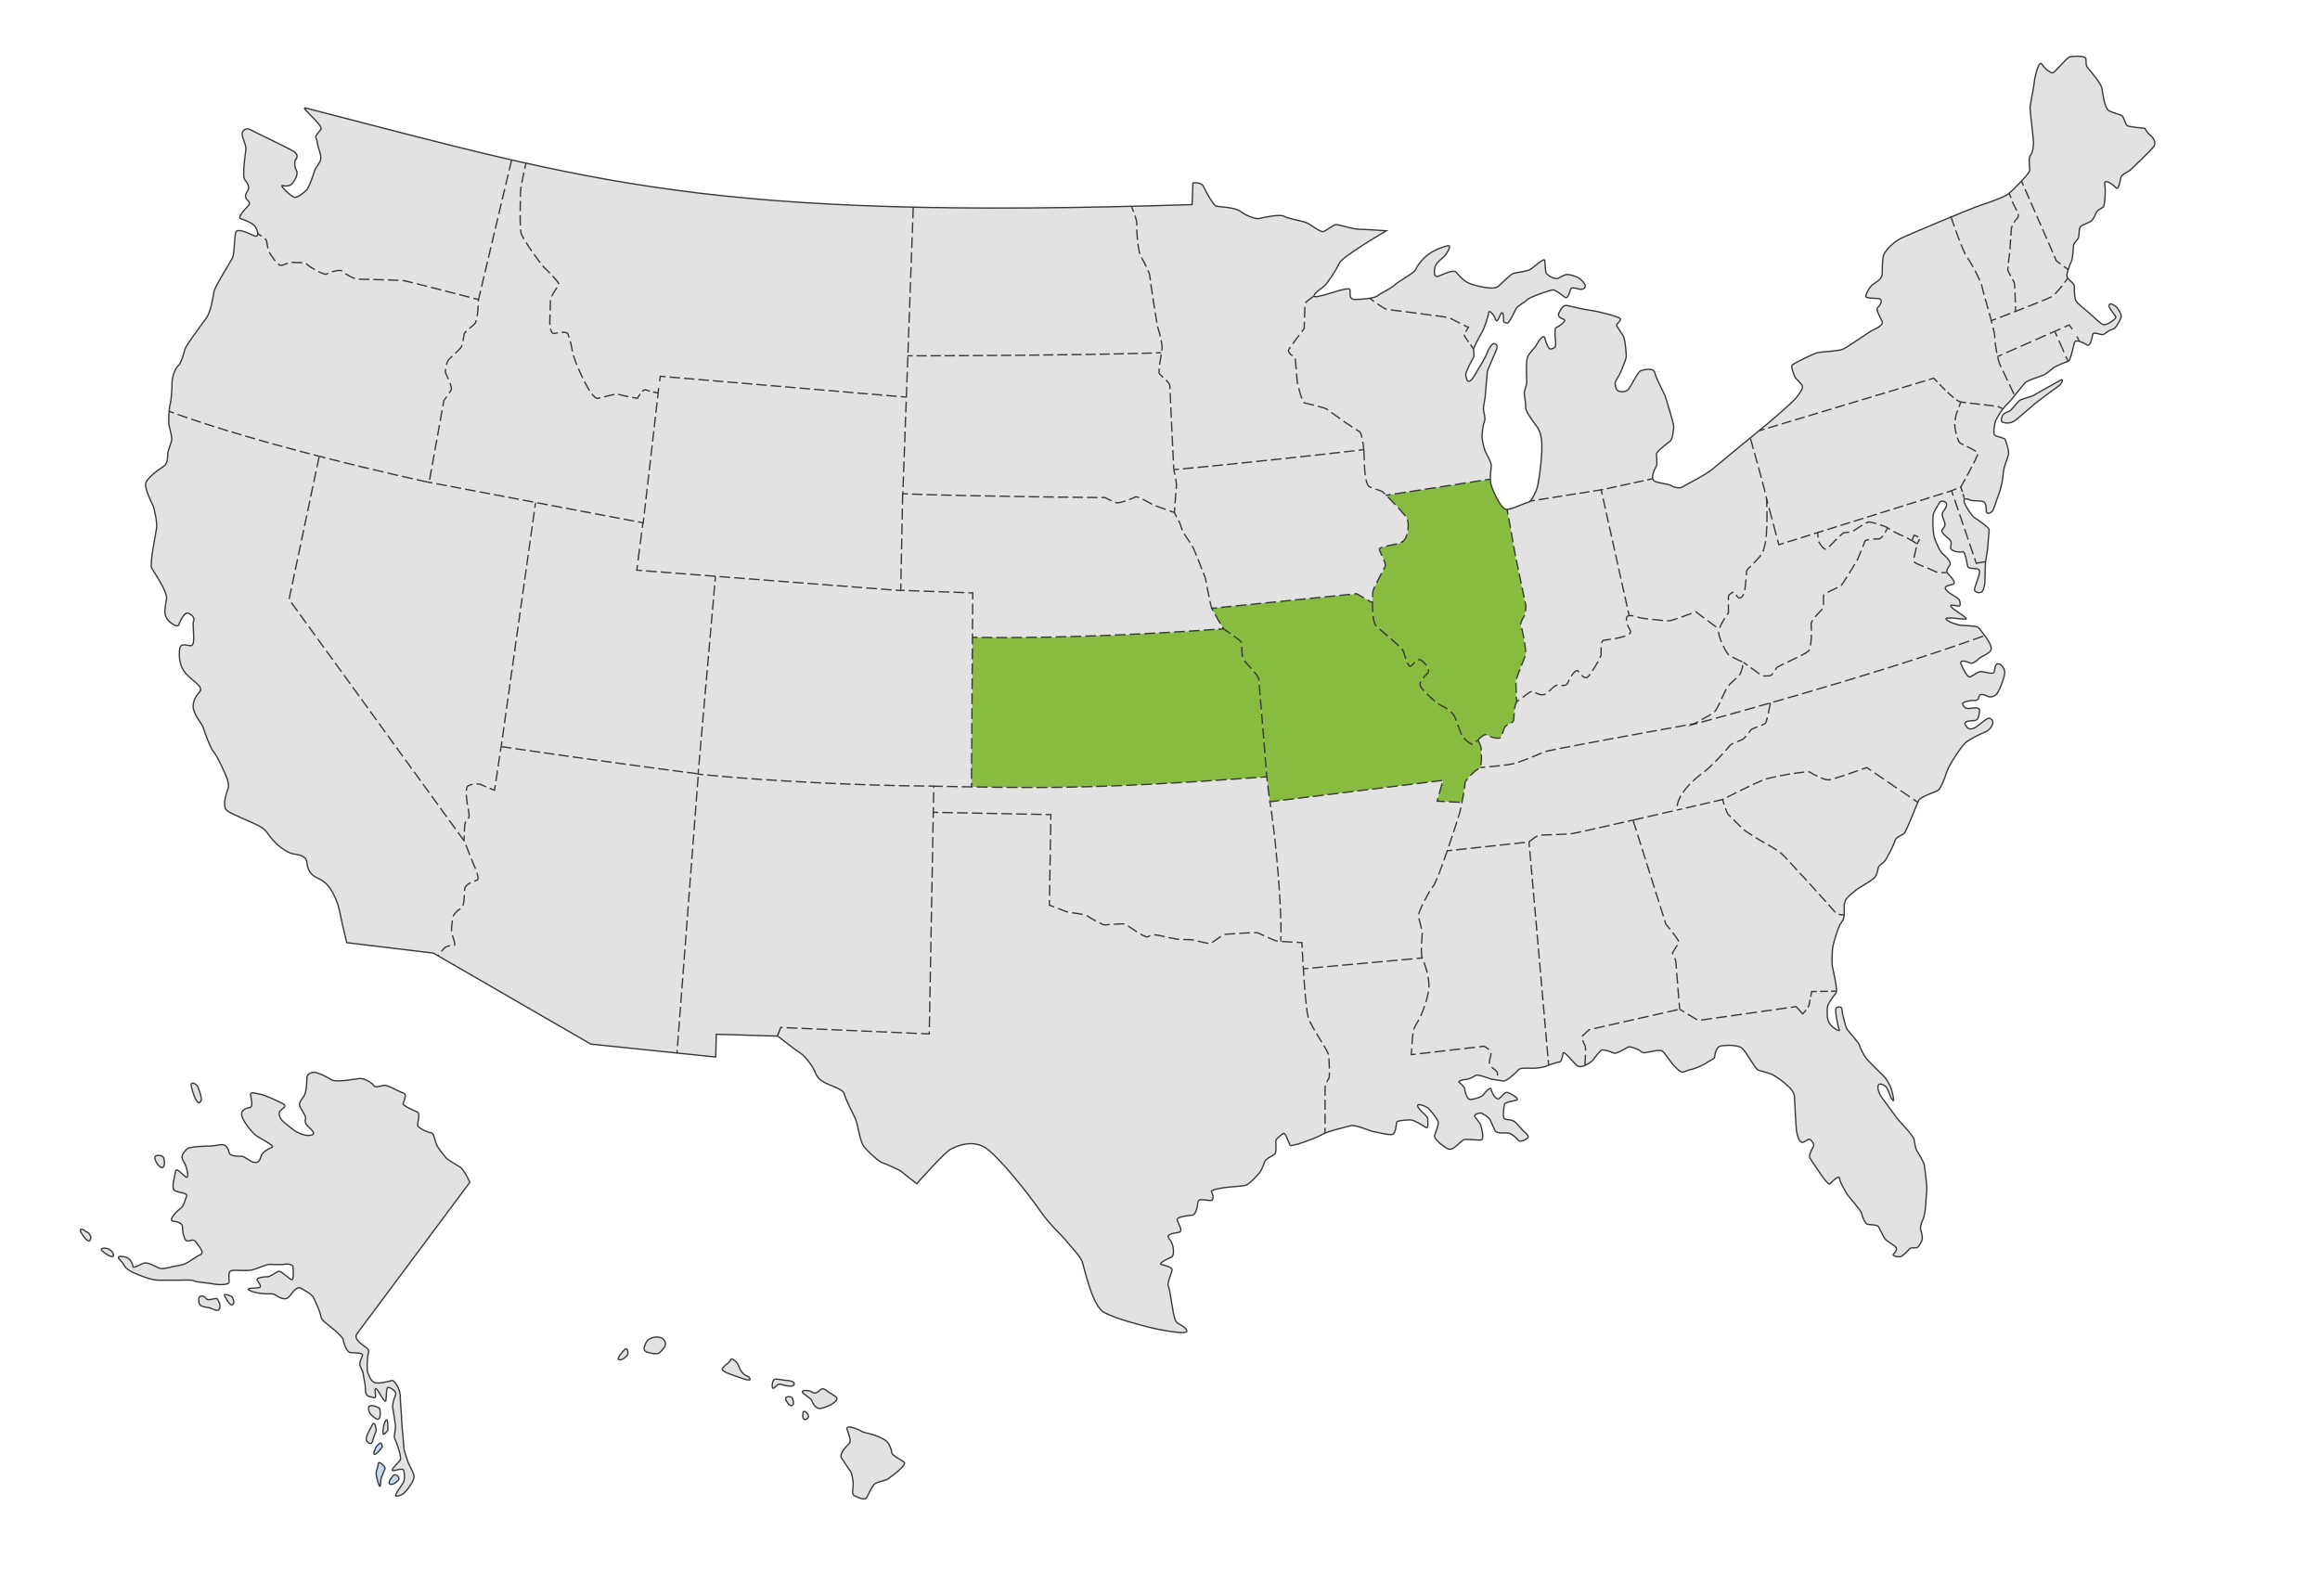 <?xml version="1.0" encoding="UTF-8"?> <!-- Generator: Adobe Illustrator 25.4.1, SVG Export Plug-In . SVG Version: 6.00 Build 0) --> <svg xmlns="http://www.w3.org/2000/svg" xmlns:xlink="http://www.w3.org/1999/xlink" version="1.1" x="0px" y="0px" viewBox="0 0 501.43 345.03" style="enable-background:new 0 0 501.43 345.03;" xml:space="preserve"> <style type="text/css"> .st0{fill:#E2E2E2;} .st1{fill:#C7D8F0;} .st2{fill:#88BC40;} .st3{fill:none;stroke:#363738;stroke-width:0.283;stroke-miterlimit:10;} .st4{fill:none;stroke:#363738;stroke-width:0.283;stroke-miterlimit:10;stroke-dasharray:2.296,0.861;} .st5{fill:none;stroke:#363738;stroke-width:0.283;stroke-miterlimit:10;stroke-dasharray:2.28,0.855;} .st6{fill:none;stroke:#363738;stroke-width:0.283;stroke-miterlimit:10;stroke-dasharray:2.582,0.968;} .st7{fill:none;stroke:#363738;stroke-width:0.283;stroke-miterlimit:10;stroke-dasharray:2.315,0.868;} .st8{fill:none;stroke:#363738;stroke-width:0.283;stroke-miterlimit:10;stroke-dasharray:2.227,0.835;} .st9{fill:none;stroke:#363738;stroke-width:0.283;stroke-miterlimit:10;stroke-dasharray:2.32,0.87;} .st10{fill:none;stroke:#363738;stroke-width:0.283;stroke-miterlimit:10;stroke-dasharray:2.324,0.871;} .st11{fill:none;stroke:#363738;stroke-width:0.283;stroke-miterlimit:10;stroke-dasharray:2.389,0.896;} .st12{fill:none;stroke:#363738;stroke-width:0.283;stroke-miterlimit:10;stroke-dasharray:2.323,0.871;} .st13{fill:none;stroke:#363738;stroke-width:0.283;stroke-miterlimit:10;stroke-dasharray:2.208,0.828;} .st14{fill:none;stroke:#363738;stroke-width:0.283;stroke-miterlimit:10;stroke-dasharray:2.35,0.881;} .st15{fill:none;stroke:#363738;stroke-width:0.283;stroke-miterlimit:10;stroke-dasharray:2.198,0.824;} .st16{fill:none;stroke:#363738;stroke-width:0.283;stroke-miterlimit:10;stroke-dasharray:2.284,0.857;} .st17{fill:none;stroke:#363738;stroke-width:0.283;stroke-miterlimit:10;stroke-dasharray:2.341,0.878;} .st18{fill:none;stroke:#363738;stroke-width:0.283;stroke-miterlimit:10;stroke-dasharray:2.213,0.83;} .st19{fill:none;stroke:#363738;stroke-width:0.283;stroke-miterlimit:10;stroke-dasharray:2.387,0.895;} .st20{fill:none;stroke:#363738;stroke-width:0.283;stroke-miterlimit:10;stroke-dasharray:2.362,0.886;} .st21{fill:none;stroke:#363738;stroke-width:0.283;stroke-miterlimit:10;stroke-dasharray:1.863,0.698;} .st22{fill:none;stroke:#363738;stroke-width:0.283;stroke-miterlimit:10;stroke-dasharray:2.17,0.814;} .st23{fill:none;stroke:#363738;stroke-width:0.283;stroke-miterlimit:10;stroke-dasharray:2.254,0.845;} .st24{fill:none;stroke:#363738;stroke-width:0.283;stroke-miterlimit:10;stroke-dasharray:2.219,0.832;} .st25{fill:none;stroke:#363738;stroke-width:0.283;stroke-miterlimit:10;stroke-dasharray:2.306,0.865;} .st26{fill:none;stroke:#363738;stroke-width:0.283;stroke-miterlimit:10;stroke-dasharray:2.243,0.841;} .st27{fill:none;stroke:#363738;stroke-width:0.283;stroke-miterlimit:10;stroke-dasharray:2.455,0.92;} .st28{fill:none;stroke:#363738;stroke-width:0.283;stroke-miterlimit:10;stroke-dasharray:2.302,0.863;} .st29{fill:none;stroke:#363738;stroke-width:0.283;stroke-miterlimit:10;stroke-dasharray:2.244,0.842;} .st30{fill:none;stroke:#363738;stroke-width:0.283;stroke-miterlimit:10;stroke-dasharray:2.199,0.824;} .st31{fill:none;stroke:#363738;stroke-width:0.283;stroke-miterlimit:10;stroke-dasharray:2.378,0.892;} .st32{fill:none;stroke:#363738;stroke-width:0.283;stroke-miterlimit:10;stroke-dasharray:1.752,0.657;} .st33{fill:none;stroke:#363738;stroke-width:0.283;stroke-miterlimit:10;stroke-dasharray:1.752,0.657;} .st34{fill:none;stroke:#363738;stroke-width:0.283;stroke-miterlimit:10;stroke-dasharray:2.586,0.97;} .st35{fill:none;stroke:#363738;stroke-width:0.283;stroke-miterlimit:10;stroke-dasharray:2.183,0.819;} .st36{fill:none;stroke:#363738;stroke-width:0.283;stroke-miterlimit:10;stroke-dasharray:2.347,0.88;} .st37{fill:none;stroke:#363738;stroke-width:0.283;stroke-miterlimit:10;stroke-dasharray:2.34,0.878;} .st38{fill:none;stroke:#363738;stroke-width:0.283;stroke-miterlimit:10;stroke-dasharray:2.206,0.827;} .st39{fill:none;stroke:#363738;stroke-width:0.283;stroke-miterlimit:10;stroke-dasharray:2.497,0.936;} .st40{fill:none;stroke:#363738;stroke-width:0.283;stroke-miterlimit:10;stroke-dasharray:2.712,1.017;} .st41{fill:none;stroke:#363738;stroke-width:0.283;stroke-miterlimit:10;stroke-dasharray:2.353,0.882;} .st42{fill:none;stroke:#363738;stroke-width:0.283;stroke-miterlimit:10;stroke-dasharray:2.29,0.859;} .st43{fill:none;stroke:#363738;stroke-width:0.283;stroke-miterlimit:10;stroke-dasharray:2.157,0.809;} .st44{fill:none;stroke:#363738;stroke-width:0.283;stroke-miterlimit:10;stroke-dasharray:2.329,0.873;} .st45{fill:none;stroke:#363738;stroke-width:0.283;stroke-miterlimit:10;stroke-dasharray:2.322,0.871;} .st46{fill:none;stroke:#363738;stroke-width:0.283;stroke-miterlimit:10;stroke-dasharray:2.214,0.83;} .st47{fill:none;stroke:#363738;stroke-width:0.283;stroke-miterlimit:10;stroke-dasharray:2.197,0.824;} .st48{fill:none;stroke:#363738;stroke-width:0.283;stroke-miterlimit:10;stroke-dasharray:1.784,0.669;} .st49{fill:none;stroke:#363738;stroke-width:0.283;stroke-miterlimit:10;stroke-dasharray:2.178,0.817;} .st50{fill:none;stroke:#363738;stroke-width:0.283;stroke-miterlimit:10;stroke-dasharray:2.431,0.912;} .st51{fill:none;stroke:#363738;stroke-width:0.283;stroke-miterlimit:10;stroke-dasharray:2.246,0.842;} .st52{fill:none;stroke:#363738;stroke-width:0.283;stroke-miterlimit:10;stroke-dasharray:2.257,0.847;} .st53{fill:none;stroke:#363738;stroke-width:0.283;stroke-miterlimit:10;stroke-dasharray:2.294,0.86;} .st54{fill:none;stroke:#363738;stroke-width:0.283;stroke-miterlimit:10;stroke-dasharray:2.313,0.868;} .st55{fill:none;stroke:#363738;stroke-width:0.283;stroke-miterlimit:10;stroke-dasharray:2.25,0.844;} .st56{fill:none;stroke:#363738;stroke-width:0.283;stroke-miterlimit:10;stroke-dasharray:1.827,0.685;} .st57{fill:none;stroke:#363738;stroke-width:0.283;stroke-miterlimit:10;stroke-dasharray:2.282,0.856;} .st58{fill:none;stroke:#363738;stroke-width:0.283;stroke-miterlimit:10;stroke-dasharray:2.305,0.865;} .st59{fill:none;stroke:#363738;stroke-width:0.283;stroke-miterlimit:10;stroke-dasharray:2.278,0.854;} .st60{fill:none;stroke:#363738;stroke-width:0.283;stroke-miterlimit:10;stroke-dasharray:2.228,0.836;} .st61{fill:none;stroke:#363738;stroke-width:0.283;stroke-miterlimit:10;stroke-dasharray:2.268,0.85;} </style> <g id="background_color"> <g id="white"> </g> <g id="states"> <g> <path class="st0" d="M415.07,116.25l-0.77,1.41c0-0.14-0.45-0.44-1.05-0.79l0.44-1.19L415.07,116.25z"></path> </g> <g> <path class="st0" d="M425.74,87.14l5.62,0.65l0.41,0.06l1.03,0.48l0.06,0.05c-0.05,0.07-0.1,0.13-0.15,0.2 c-0.5,0.67-1.25,1.92-1.41,2.33c-0.17,0.42-0.67,2.84-0.17,3.17s2,0.58,2.17,0.83c0.16,0.25,1,2.67,0.75,3.42s-0.92,2.67-1,3.17 c-0.09,0.5-0.25,2.25-0.42,3s-0.5,2-0.75,2.58s-0.92,2.83-1.25,3.33s-1.25,0.84-1.33,0.17c-0.09-0.67,0-1.92-0.67-2.17 s-2.42-0.08-2.83-0.33c-0.31-0.18-0.92-0.37-1.2-0.16l-0.02-0.06l-0.32-1.09l-0.14-0.44l-0.32-1.08c0,0,3.66-6.5,3.66-7.17 s-3.16-1.83-3.83-2.33s-1.17-3.34-1.17-4c0-0.67,0.34-2.17,0.34-2.17l0.31-0.84l0.29-0.77l0.4-1.06l1.12,0.13L425.74,87.14z"></path> </g> <g> <path class="st0" d="M446.3,76.58l0.2,0.46l0.46,1.04c-0.58,0.17-2.75,1.08-3.08,1.33s-1.58,1.34-2.08,1.59s-3.59,1.16-4.09,1.66 c-0.29,0.29-1.4,1.69-2.3,2.81c-0.37-0.79-2.65-5.64-3.11-6.56c-0.18-0.35-0.37-1.04-0.56-1.85c-0.04-0.19-0.08-0.38-0.12-0.58 l1.99-0.24l10.5-4.63l0.02,0.05l0.46,1.04l0.41,0.93L446.3,76.58z"></path> </g> <g> <path class="st0" d="M457.88,67c0.42,0.66,0.75,1.16,0.42,1.91c-0.34,0.75-1.09,2.17-1.92,2.34c-0.83,0.16-1.5,1.08-2,1.08 s-1.92-0.67-2.08-0.08c-0.17,0.58-0.42,2.83-1.34,2.25c-0.47-0.31-1.07-0.61-1.58-0.75c-0.03-0.2-0.22-0.58-0.49-1.03l-1.02-1.55 c-0.37-0.53-0.66-0.92-0.66-0.92l-1.04,0.45l-0.42,0.19l-1.64,0.72l-10.5,4.63l-1.99,0.24c-0.28-1.36-0.49-2.89-0.49-3.73 c0-0.54-0.32-1.87-0.73-3.43c0.08-0.03,0.46-0.17,1.03-0.4l0.42-0.16c0.97-0.37,2.33-0.9,3.78-1.46c3.22-1.26,6.87-2.7,7.58-3.05 c0.71-0.36,1.7-1.49,2.47-2.47l0.54-0.7c0.4-0.53,0.66-0.92,0.66-0.92l0.02-0.01c0.43,0.54,1.4,1.2,1.4,1.68 c0,0.58,0,2.5,0.33,3.17c0.33,0.66,2.33,2.08,3.83,3.5c1.5,1.41,2,1.83,2.59,1.66c0.58-0.16,2.58-1.25,2.16-1.83 c-0.41-0.58-1.58-1.92-1.41-2.33c0.16-0.42,0.41-0.42,1-0.09C457.38,66.25,457.46,66.33,457.88,67z"></path> </g> <g> <path class="st0" d="M449.38,73.75c-0.48-0.13-0.88-0.12-1,0.16c-0.25,0.59-0.83,4-1.42,4.17l-0.46-1.04l-0.2-0.46l-1.3-2.95 l-0.41-0.93l-0.46-1.04l-0.02-0.05l1.64-0.72l0.42-0.19l1.04-0.45c0,0,0.29,0.39,0.66,0.92l1.02,1.55 C449.16,73.17,449.35,73.55,449.38,73.75z"></path> </g> <g> <path class="st0" d="M435.6,65.8l0.01,0.4c0.01,0.57,0.02,0.99,0.02,1.1c-1.45,0.56-2.81,1.09-3.78,1.46l-0.42,0.16 c-0.57,0.23-0.95,0.37-1.03,0.4c-0.76-2.81-1.83-6.32-1.94-7.07c-0.16-1.17-2.33-5.34-3.33-6.67c-0.92-1.22-3.11-7.68-3.45-8.69 c3.02-1.24,5.7-2.32,6.45-2.56c1.14-0.36,2.84-0.96,4.16-1.51l2.65,0.74c0.01,0.04,0.02,0.07,0.02,0.1 c0.09,0.42,1.67,2.84,1.17,3.34s-1.33,1.75-1.42,2.41c-0.08,0.67-0.25,4.34-0.33,4.92c-0.08,0.58-0.5,3.67-0.42,4.08 c0.09,0.42,1.09,2,1.34,2.59C435.46,61.38,435.55,64.05,435.6,65.8z"></path> </g> <g> <path class="st0" d="M446.98,58.25c-0.21,0.65-0.35,1.3-0.27,1.58c0.03,0.1,0.1,0.21,0.19,0.32l-0.02,0.01 c0,0-0.26,0.39-0.66,0.92l-0.54,0.7c-0.77,0.98-1.76,2.11-2.47,2.47c-0.71,0.35-4.36,1.79-7.58,3.05c0-0.11-0.01-0.53-0.02-1.1 l-0.01-0.4c-0.05-1.75-0.14-4.42-0.3-4.8c-0.25-0.59-1.25-2.17-1.34-2.59c-0.08-0.41,0.34-3.5,0.42-4.08 c0.08-0.58,0.25-4.25,0.33-4.92c0.09-0.66,0.92-1.91,1.42-2.41s-1.08-2.92-1.17-3.34c0-0.03-0.01-0.06-0.02-0.1l-2.65-0.74 c0.79-0.33,1.45-0.65,1.76-0.91c0.05-0.04,0.1-0.09,0.17-0.14c0.29-0.26,0.74-0.68,1.24-1.18l2.22,0.31l6.78,15.51l1.24,0.91 l0.35,0.26l0.91,0.67H446.98z"></path> </g> <g> <path class="st0" d="M447.63,56.58c-0.17,0.3-0.45,0.98-0.65,1.67h-0.02l-0.91-0.67l-0.35-0.26l-1.24-0.91l-6.78-15.51 l-2.22-0.31c0.46-0.45,0.97-0.97,1.44-1.47c0.91-0.98,1.69-1.9,1.73-2.21c0.08-0.66-0.33-2.75,0.17-3.33 c0.5-0.58,0.66-2,0.66-2.75s-0.75-6.83-0.75-7.5c0-0.67,0.84-4.42,0.92-5.58c0.08-1.17,1-4.75,1.58-3.92 c0.59,0.83,2,2.25,2.59,1.83c0.58-0.41,2.91-3.16,3.41-3.33s3.5-0.42,3.59,0.42c0.08,0.83-0.09,1.33,0.33,1.83 s3.08,3.58,3.17,4.67c0.08,1.08,0.58,3.83,1.25,4.5c0.66,0.66,2.91,0.91,3.25,1.5c0.33,0.58,0.58,1.83,1.08,2 c0.5,0.16,3.67,0.5,3.67,0.5s0.5,1,1.08,1.41c0.58,0.42,1.5,1.5,0.83,2.5c-0.66,1-4.91,4.92-5.16,5.17s-1.75,0.83-1.92,1.5 c-0.17,0.67-0.5,2.92-1.08,2.25c-0.59-0.67-2.67-2.17-2.42-0.75c0.25,1.42,0,4.67-0.33,4.92c-0.34,0.25-1.25,0.58-1.59,1.33 c-0.33,0.75-0.58,1.42-1.25,1.83c-0.66,0.42-2.08,0.75-2.25,1.34c-0.16,0.58-0.08,1.83-0.33,2.25c-0.25,0.41-0.92,1-1,1.5 S447.96,56,447.63,56.58z"></path> </g> <g> <path class="st0" d="M183.51,312.05c0.6-0.59-0.15-2.08-0.44-3.12c-0.3-1.04,2.4-0.03,3.12,0.45c0.44,0.29,2.23,0.59,2.97,0.89 c0.74,0.3,1.93,0.74,2.53,1.34c0.59,0.59,1.04,1.78,1.04,2.37c0,0.6,1.93,1.49,2.67,2.09c0.75,0.59-2.82,3.12-3.41,3.56 c-0.6,0.45-2.09,0.6-2.83,1.04c-0.74,0.45-1.49,2.53-1.93,3.13c-0.45,0.59-1.79-0.15-2.53-0.45c-0.74-0.3-0.3-1.64-0.3-2.38 c0-0.74-0.14-1.78-0.44-2.67c0,0-1.49-2.23-2.08-3.13C181.28,314.28,182.92,312.65,183.51,312.05z"></path> </g> <g> <path class="st0" d="M173.55,305.36c0.15-0.89,1.34,0.45,1.19,0.89c0,0-0.3,0.6-0.74,0.6 C173.55,306.85,173.4,306.25,173.55,305.36z"></path> </g> <g> <path class="st0" d="M179.05,300.9c0,0,1.04,0.6,1.64,1.04c0.59,0.45-0.3,1.19-0.75,1.49c-0.44,0.3-2.08,1.04-2.82,1.04 c-0.74,0-1.49-1.04-1.63-1.63c-0.15-0.6-1.94-1.49-2.09-1.94c-0.14-0.44,1.49-0.44,2.09,0c0.59,0.45,1.18,0.15,1.78-0.44 C177.86,299.86,178.46,300.46,179.05,300.9z"></path> </g> <g> <path class="st0" d="M169.84,302.54c-0.3-0.75,0.89-0.75,1.33-0.45c0,0,0.6,1.19,0.15,1.64 C170.88,304.17,170.13,303.28,169.84,302.54z"></path> </g> <g> <path class="st0" d="M169.84,298.38c0.74,0,2.08,0.29,1.78,0.89c-0.3,0.59-1.78,0.3-2.68,0c-0.89-0.3-1.04,0.3-1.63,0.74 c-0.6,0.45-0.45-1.04-0.15-1.63C167.46,297.78,169.08,298.38,169.84,298.38z"></path> </g> <g> <path class="st0" d="M160.77,297.04c0.74,0.59,1.04,0.3,1.34,1.04c0.29,0.74-2.98-0.6-3.87-0.89c-0.89-0.3-1.63-0.6-2.08-1.04 c-0.45-0.45,1.64-1.64,1.78-2.23c0.15-0.6,1.49,0.59,1.64,1.19C159.58,295.11,160.03,296.44,160.77,297.04z"></path> </g> <g> <path class="st0" d="M143.82,290.5c0,0.74-0.89,1.48-1.34,1.93c-0.44,0.45-2.67,0-3.12-0.45c-0.44-0.44,0.15-1.63,0.45-2.08 c0.3-0.44,1.19-0.84,1.78-0.89C143.23,288.86,143.82,289.75,143.82,290.5z"></path> </g> <g> <path class="st0" d="M135.05,291.69c0.6-0.6,0.89,0.89,0.45,1.33c0,0-0.89,1.05-1.64,0.9 C133.12,293.77,134.46,292.28,135.05,291.69z"></path> </g> <g> <path class="st1" d="M86.21,319.81c0,0-1.04,1.19-1.78,1.04c-0.74-0.14-0.15-1.04,0.45-1.78 C85.47,318.33,86.36,319.22,86.21,319.81z"></path> </g> <g> <path class="st1" d="M82.2,321.15c-0.15,0.75-0.89-1.93-0.89-2.67c0-0.75,0.44-1.34,0.44-2.09c0-0.74,1.49,0.45,1.49,1.05 c0,0-0.45,1.04-0.74,1.78C82.2,319.96,82.35,320.41,82.2,321.15z"></path> </g> <g> <path class="st1" d="M81.75,312.23c0.75-0.59,0.6-0.29,0.9,0.45c0,0-0.75,1.19-1.49,1.63C80.42,314.76,81.01,312.83,81.75,312.23 z"></path> </g> <g> <path class="st0" d="M81.31,309.26c0,0-0.6,1.49-0.74,2.08c-0.15,0.6-0.45,1.04-1.19,0.3c-0.75-0.75,0.59-2.53,1.04-3.57 C80.86,307.03,81.31,308.37,81.31,309.26z"></path> </g> <g> <path class="st0" d="M82.94,310c-0.44,0.15,0-2.38,0.45-2.97c0.45-0.59,0.45,1.19,0.45,2.08C83.84,309.11,83.39,309.85,82.94,310 z"></path> </g> <g> <path class="st0" d="M80.57,306.14c-0.6-0.45-1.05-1.19-0.9-1.93c0.15-0.75,2.08-0.15,2.38,0.29c0,0,0.3,1.19,0,1.94 C81.75,307.18,81.16,306.58,80.57,306.14z"></path> </g> <g> <path class="st0" d="M47.42,281.61c0,0,0.29,0.74,0,1.34c-0.3,0.59-1.04,0.15-1.79-0.15c-0.74-0.3-1.19-0.15-1.93-0.45 c-0.74-0.29-0.74-0.89-0.74-1.63c0-0.74,1.19-0.74,1.48-0.15c0.3,0.59,1.04,0.3,1.94,0.15 C47.27,280.57,46.97,281.02,47.42,281.61z"></path> </g> <g> <path class="st0" d="M50.09,280.27c0,0,0.75,1.04,0.3,1.64c-0.45,0.59-1.19-0.6-1.78-1.64 C48.01,279.23,50.09,280.27,50.09,280.27z"></path> </g> <g> <path class="st0" d="M18.43,266.15c0,0,0.59,0.15,0.89,0.6c0.3,0.44,0.45,0.74,0.15,1.33c-0.3,0.6-1.34-0.59-1.93-1.63 C16.94,265.41,17.98,265.56,18.43,266.15z"></path> </g> <g> <path class="st0" d="M24.52,271.35c0,0.75-1.48-0.14-2.37-0.89c-0.9-0.74,0.89-0.89,1.63-0.3 C23.78,270.16,24.52,270.61,24.52,271.35z"></path> </g> <g> <path class="st0" d="M35.38,250.25c0,0,0.44,1.63-0.15,2.08c-0.6,0.44-1.79-1.34-1.79-2.08 C33.44,249.5,35.08,249.65,35.38,250.25z"></path> </g> <g> <path class="st0" d="M42.81,235.08c0,0,0.44,1.04,0.59,1.79c0.15,0.74,0.3,1.04-0.29,1.48c-0.6,0.45-1.64-2.67-1.79-3.71 C41.17,233.6,42.66,234.34,42.81,235.08z"></path> </g> <g> <g> <path class="st0" d="M444.96,83.41c0,0-4.66,3.42-5.25,3.92c-0.58,0.5-2.75,2.42-4,3.42s-2.41,0.66-2.91,0.5 c-0.5-0.17-0.09-1.42,0.16-1.67s0.75-0.5,1.25-0.67c0.5-0.16,1.84-2,2.25-2.33c0.42-0.33,2.84-0.92,3.17-1.17s5-2.83,5.75-3.25 C446.13,81.75,445.55,83.08,444.96,83.41z"></path> </g> <g> <path class="st0" d="M382.07,91.53c1.51-1.25,5.34-4.66,5.81-5.2c0.5-0.58,1.75-2.08,1.67-2.75c-0.09-0.67-1.42-1.58-1.67-2.17 c-0.25-0.58-0.92-2.25-0.5-2.58s4.83-2.58,5.75-2.67c0.92-0.08,4-0.33,4.92-0.58c0.91-0.25,6-3.92,6.58-4.17 s2.42-1.08,2.17-1.83s-1.5-2.58-1-3.08s1-1.25,0.66-1.75c-0.33-0.5-3.5,0-3.25-0.84c0.25-0.83,1-2.08,1.5-2.41 c0.5-0.34,1.84-1.09,2-1.92c0.17-0.83-0.08-4,0.59-4.92c0.66-0.91,1.91-2.41,3.91-3.33c1.17-0.54,6.18-2.66,10.47-4.44 c0.34,1.01,2.53,7.47,3.45,8.69c1,1.33,3.17,5.5,3.33,6.67c0.11,0.75,1.18,4.26,1.94,7.07c0.41,1.56,0.73,2.89,0.73,3.43 c0,0.84,0.21,2.37,0.49,3.73c0.04,0.2,0.08,0.39,0.12,0.58c0.19,0.81,0.38,1.5,0.56,1.85c0.46,0.92,2.74,5.77,3.11,6.56 c-0.64,0.8-1.18,1.46-1.28,1.53c-0.23,0.14-0.79,0.77-1.27,1.38l-0.06-0.05l-1.03-0.48l-0.41-0.06l-5.62-0.65l-0.82-0.1 l-1.12-0.13c-0.26-0.06-0.61-0.25-1-0.53l-0.27-0.19c-1.06-0.82-2.39-2.14-3.34-3.13l-0.46-0.48c-0.47-0.5-0.77-0.83-0.77-0.83 l-1.08,0.32l-0.4,0.12l-34.13,10.28L382.07,91.53z"></path> </g> </g> <g> <path class="st0" d="M386.33,117.16l-0.79,0.25l-1.08,0.34l-0.29-1.1l-2.51-0.11c0.44-3.34,0.17-7.66,0.17-8.43 c0-1.12-3.51-13.32-3.51-13.32l-0.1-0.12c1.72-1.4,3.14-2.57,3.58-2.92c0.08-0.06,0.17-0.14,0.27-0.22l0.28,0.94l34.13-10.28 l0.4-0.12l1.08-0.32c0,0,0.3,0.33,0.77,0.83l0.46,0.48c0.95,0.99,2.28,2.31,3.34,3.13l0.27,0.19c0.39,0.28,0.74,0.47,1,0.53 l-0.4,1.06l-0.29,0.77l-0.31,0.84c0,0-0.34,1.5-0.34,2.17c0,0.66,0.5,3.5,1.17,4s3.83,1.66,3.83,2.33s-3.66,7.17-3.66,7.17 l-0.58,0.24l-0.38,0.15l-1.04,0.44l-1.09,0.34l-0.39,0.12l-1.2,0.38l-15.82,4.94l-10.42,3.25L386.33,117.16z"></path> </g> <g> <g> <path class="st0" d="M341.21,60.08c0.67,0.42,1.34,1.25,1.42,1.67c0.08,0.41-0.42,0.91-1.25,0.75c-0.83-0.17-1.75-0.5-1.92,0 c-0.14,0.44-0.48,1.84-1.01,1.84c-0.08,0-0.16-0.03-0.24-0.09c-0.66-0.5-2-1.59-2.58-1.59l0.45-2.46 c0.24,0.05,0.47,0.04,0.63-0.04c0.67-0.33,1.5-0.83,2-0.83S340.55,59.66,341.21,60.08z"></path> </g> <g> <g> <path class="st0" d="M346.06,105.88l-13.51,2.14l-1.5-0.12c0.34-0.51,0.67-1.24,1-1.99c0.58-1.33,1.16-7.16,1.16-8.41 s0.17-3.67-1.08-5.34c-1.25-1.66-2.5-3.33-2.42-4.33c0.09-1-0.41-2.58-0.25-3.25c0.17-0.67,0.5-1.5,0.5-2s-0.25-4.42,0.17-5.42 s1.58-1.91,2-2.75c0.42-0.83,1.5-2.33,1.75-1.33s0.75,2.5,1.33,2.33c0.59-0.16,0.92-0.16,1-0.83c0.09-0.67-0.5-3.58,0.17-3.83 s2.33-1.5,1.58-1.75s-1.41-0.67-1.08-1.34c0.31-0.62,0.84-1.68,1.52-1.68c0.05,0,0.1,0.01,0.15,0.02 c0.75,0.16,4.33,1,5.25,1.08c0.91,0.08,6.5,1.33,6.41,1.92c-0.08,0.58-1.16,1.08-0.75,1.58c0.42,0.5,0.92,1.42,1.34,2 c0.41,0.58,0.66,3.92,0.66,4.42s-0.83,2.5-1.16,3.33c-0.34,0.83-1.25,2-1.25,2.5s0.16,1.58,0.91,1.75s1.42,0.08,1.92-0.42 s2-3.58,2.5-3.91c0.5-0.34,3-0.92,3.25,0.33s2.08,4.5,2.25,5.08c0.17,0.59,1.83,5.84,1.83,6.5c0,0.67-0.25,2.75-0.75,3.17 s-3,2.25-3,2.83c0,0.59,0.25,2.17,0,2.59c-0.19,0.32-1.03,1.84-0.78,2.74l-0.05,0.01l-1.11,0.24l-0.4,0.08l-9.24,2.01 L346.06,105.88z"></path> </g> <g> <path class="st0" d="M311.8,55.75c-0.84,0.66-1.5,1.33-1.67,2c-0.17,0.66-0.33,2.33,0.67,2c1-0.34,3.33-1.67,4-0.84 c0.66,0.84,1.66,2,3.16,2.5s4.84,1.34,5.84,0.5c1-0.83,2.68-2.67,3.33-2.83c0.67-0.17,3-0.42,3.75-0.92s2.92-2.58,3-1.83 s0.08,2.33,0.33,2.75c0.19,0.32,1.13,0.96,1.87,1.12l-0.45,2.46c-0.58,0-5.08,1.59-5.5,2.09s-2,1.25-2.42,1.91 c-0.41,0.67-1.5,3.34-2,3.17s-0.83-0.08-0.75-0.83c0.09-0.75-0.16-1.92-0.58-1.17S323.55,70,323.21,69 c-0.33-1-1.41-2.25-1.5-1.34c-0.08,0.92-1,3.5-1.41,4.17c-0.39,0.63-1.67,3.01-1.82,3.58h-0.02c0,0-0.29-0.41-0.65-0.92 l-0.2-0.28c-0.53-0.74-1.1-1.58-1.15-1.71c-0.01-0.04,0-0.09,0.02-0.16l0.3-0.63c0.27-0.47,0.6-0.96,0.6-0.96 s-0.51-0.23-1.03-0.48l-0.4-0.19c-0.28-0.13-0.53-0.26-0.65-0.33c-0.42-0.25-1.25-0.59-1.75-0.92s-4.92-0.75-5.75-0.92 c-0.84-0.16-7.5-0.91-8.17-1.08c-0.32-0.08-1.16-0.62-1.94-1.16l-0.73-0.51c-0.52-0.37-0.91-0.66-0.91-0.66v-0.01 c0.76-0.13,1.42-0.31,1.75-0.58c0.83-0.66,2.83-1.5,3.66-2.33c0.84-0.83,4.17-2.5,4.5-3.33c0.34-0.84,1.5-2.34,2.84-3.34 c1.33-1,4.5-2.16,4.5-1.66S312.63,55.08,311.8,55.75z"></path> </g> </g> </g> <g> <path class="st0" d="M283.99,63.99c0.03,0.17,0.3,0.22,0.97,0.09c2.5-0.5,6.84-2.33,6.84-1.33s-0.17,2,1,2 c0.7,0,2.08-0.06,3.25-0.26v0.01c0,0,0.39,0.29,0.91,0.66l0.73,0.51c0.78,0.54,1.62,1.08,1.94,1.16 c0.67,0.17,7.33,0.92,8.17,1.08c0.83,0.17,5.25,0.59,5.75,0.92s1.33,0.67,1.75,0.92c0.12,0.07,0.37,0.2,0.65,0.33l0.4,0.19 c0.52,0.25,1.03,0.48,1.03,0.48s-0.33,0.49-0.6,0.96l-0.3,0.63c-0.02,0.07-0.03,0.12-0.02,0.16c0.05,0.13,0.62,0.97,1.15,1.71 l0.2,0.28c0.36,0.51,0.65,0.92,0.65,0.92h0.02c-0.01,0.04-0.02,0.07-0.02,0.09c0,0.33,0.25,1.33,0,1.75 c-0.25,0.41-1.75,3.16-1.66,3.75c0.08,0.58,0.25,1.75,0.91,1.33c0.67-0.42,1.42-2,1.75-2.5c0.34-0.5,1.67-2.75,1.92-3.5 s0.92-1.83,1.25-2s1.08,0.08,0.92,0.83c-0.17,0.75-2,4.59-2.09,5.09c-0.08,0.5-0.41,5-0.5,5.66c-0.08,0.67-0.41,2-0.33,2.75 s0.5,1.75,0.17,2.5c-0.34,0.75-0.42,2.09-0.5,2.92c-0.09,0.83,0.5,3.17,0.83,3.75s1.25,2.17,1.17,3 c-0.06,0.58-0.24,1.68-0.2,2.75h-0.05l-1.12,0.17l-0.89,0.14l-19.02,2.95l-1.59,0.05c-0.22-0.23-0.38-0.39-0.45-0.46 c-0.42-0.42-2.39-0.84-3.09-1.26c-0.7-0.42-0.98-3.51-0.98-4.49c0-0.98-0.14-3.5-0.14-3.5c-0.02-0.74-0.47-3.6-0.89-3.85 s-2.75-1.75-3.08-2c-0.34-0.25-3.75-2.67-4.09-2.92c-0.33-0.25-4.41-1.25-4.83-1.33s-1.5-4.17-1.5-4.5s-0.42-4.58-0.42-5 s-0.58-0.75-0.83-0.83c-0.25-0.09-0.67-0.75-0.67-1s3.42-4.75,3.42-4.75s0.17-5,0.17-5.34c0-0.33,1.91-1.66,1.91-1.66 L283.99,63.99z"></path> </g> <g> <path class="st2" d="M301.02,106.84l19.02-2.95l0.89-0.14l1.12-0.17h0.05c0.01,0.47,0.07,0.93,0.2,1.33 c0.41,1.34,2.08,5.09,3.25,5.17c0.05,0,0.1,0,0.16-0.01v0.01c0,0,0.09,0.44,0.21,1.11l0.16,0.82c0.38,2.03,0.94,5.04,1.05,5.9 c0.17,1.34,2.58,12.59,2.67,13c0.08,0.42-0.17,1.84-0.34,2.17c-0.16,0.33-1,1.58-0.75,2.08s1.25,5.59,1,6.42 c-0.25,0.83-2.08,4.92-2.08,5.92c0,0.53,0.05,1.72,0.09,2.7l0.02,0.41c0.03,0.65,0.06,1.14,0.06,1.14l0.01,0.01 c-0.63,0.96-0.54,3.26-0.66,3.88c-0.14,0.7-1.12,0.84-1.68,1.26c-0.56,0.42-0.7,2.1-1.12,2.52c-0.42,0.42-2.38-0.14-3.08-0.56 c-0.44-0.26-1.21,0.46-1.85,1.1c-0.03,0.03-0.05,0.05-0.08,0.08c-0.36,0.36-0.68,0.68-0.88,0.78c-0.56,0.28-2.1-1.12-2.52-1.96 c-0.42-0.84-1.26-3.51-1.68-4.21c-0.42-0.7-1.69-1.68-2.67-2.1c-0.98-0.42-3.78-2.94-4.48-4.06c-0.7-1.13,0.98-2.39,1.54-3.09 c0.56-0.7-0.98-2.52-1.68-2.8c-0.7-0.28-1.55,1.12-2.11,1.4c-0.56,0.28-1.26-2.38-1.54-3.22c-0.28-0.85-4.9-4.49-5.89-5.47 c-0.62-0.62-0.79-3.11-0.8-5.06c0-1.12,0.05-2.06,0.1-2.37c0.14-0.84,2.39-4.91,2.67-5.47c0.28-0.56-1.12-2.94-1.26-3.64 c-0.15-0.71,3.22-0.85,4.76-1.55c1.54-0.7,1.68-4.06,1.26-5.04c-0.34-0.79-3.23-3.77-4.55-5.12c-0.06-0.06-0.12-0.12-0.18-0.17 L301.02,106.84z"></path> </g> <g> <path class="st0" d="M330.7,108.32c0.12-0.11,0.23-0.26,0.35-0.42l1.5,0.12l13.51-2.14l0.23,1.06l0.19,0.82l5.29,23.79l0.09,0.41 l0.25,1.1c-0.98,0.15-0.56,1.83,0.28,3.23c0.84,1.4-5.05,1.96-5.75,2.1c-0.7,0.14-0.56,2.39-0.56,3.09c0,0.7-2.38,4.48-2.94,4.9 c-0.56,0.42-1.41-0.42-1.97-1.26c-0.56-0.84-1.96,1.54-2.24,2.38c-0.28,0.85-1.26,0.71-2.1,0.57c-0.84-0.15-1.97,1.54-2.81,1.96 c-0.84,0.42-1.96-0.14-2.52-0.56c-0.56-0.42-2.38,1.4-3.36,1.96c-0.13,0.07-0.24,0.19-0.33,0.33l-0.01-0.01 c0,0-0.03-0.49-0.06-1.14l-0.02-0.41c-0.04-0.98-0.09-2.17-0.09-2.7c0-1,1.83-5.09,2.08-5.92c0.25-0.83-0.75-5.92-1-6.42 s0.59-1.75,0.75-2.08c0.17-0.33,0.42-1.75,0.34-2.17c-0.09-0.41-2.5-11.66-2.67-13c-0.11-0.86-0.67-3.87-1.05-5.9l-0.16-0.82 c-0.12-0.67-0.21-1.11-0.21-1.11v-0.01c1.24-0.04,3.87-1.41,4.5-1.49C330.38,108.56,330.54,108.47,330.7,108.32z"></path> </g> <g> <path class="st0" d="M376.78,143.16c0,0-0.04,0.31-0.13,0.75c-0.14,0.71-0.41,1.75-0.85,2.19c-0.7,0.7-1.96,1.68-2.52,2.53 c-0.56,0.84-2.11,4.76-2.81,5.32c-0.57,0.46-3.26,1.93-4.25,2.47c-0.14,0.03-0.51,0.09-1.04,0.19l-0.84,0.15 c-6.98,1.26-30.23,5.47-30.79,5.82c-0.67,0.42-4.84,2.08-6.42,2.5c-1.05,0.28-3.89,0.55-5.69,0.71l-1.44-0.23 c0.32-0.98,0.14-2.82,0.14-3.48c0-0.84-0.7-2.1-0.7-2.1l-0.02-0.02c0.64-0.64,1.41-1.36,1.85-1.1c0.7,0.42,2.66,0.98,3.08,0.56 c0.42-0.42,0.56-2.1,1.12-2.52c0.56-0.42,1.54-0.56,1.68-1.26c0.12-0.62,0.03-2.92,0.66-3.88c0.09-0.14,0.2-0.26,0.33-0.33 c0.98-0.56,2.8-2.38,3.36-1.96c0.56,0.42,1.68,0.98,2.52,0.56c0.84-0.42,1.97-2.11,2.81-1.96c0.84,0.14,1.82,0.28,2.1-0.57 c0.28-0.84,1.68-3.22,2.24-2.38c0.56,0.84,1.41,1.68,1.97,1.26c0.56-0.42,2.94-4.2,2.94-4.9c0-0.7-0.14-2.95,0.56-3.09 c0.7-0.14,6.59-0.7,5.75-2.1c-0.84-1.4-1.26-3.08-0.28-3.23c0.98-0.14,1.96,0.43,2.94,0.57c0.98,0.14,4.77,0.56,5.61,0.56 c0.84,0,5.89-1.97,5.89-1.97l5.02,3.78c-0.1,0.32-0.14,0.61-0.12,0.85c0.14,1.4,1.69,4.35,2.25,4.77 C374.26,142.04,376.78,143.16,376.78,143.16z"></path> </g> <g> <path class="st0" d="M357.18,103.49c0.06,0.26,0.23,0.48,0.53,0.59c1.34,0.5,2.92,0.5,3.5,0.92c0.59,0.41,1.92,0.66,2.59,0.16 c0.66-0.5,4.66-2.41,6.16-3.66c0.97-0.81,5.11-4.23,8.26-6.83l0.1,0.12c0,0,3.51,12.2,3.51,13.32c0,0.77,0.27,5.09-0.17,8.43 c-0.19,1.49-0.53,2.79-1.09,3.49c-1.83,2.24-3.09,2.94-3.09,3.5c0,0.56-0.28,4.21-0.56,4.77c-0.28,0.56-0.7,1.26-1.26,0.84 c-0.56-0.42-0.56-1.4-1.12-1.12c-0.56,0.28-0.98,0.56-0.98,0.98c0,0.42,0,3.5,0,3.5s-1.54,2.01-1.99,3.5l-5.02-3.78 c0,0-5.05,1.97-5.89,1.97c-0.84,0-4.63-0.42-5.61-0.56c-0.98-0.14-1.96-0.71-2.94-0.57l-0.25-1.1l-0.09-0.41l-5.29-23.79 l-0.19-0.82l-0.23-1.06l0.32-0.05l9.24-2.01l0.4-0.08l1.11-0.24L357.18,103.49z"></path> </g> <g> <path class="st0" d="M375.66,129.14c0.56,0.42,0.98-0.28,1.26-0.84c0.28-0.56,0.56-4.21,0.56-4.77c0-0.56,1.26-1.26,3.09-3.5 c0.56-0.7,0.9-2,1.09-3.49l2.51,0.11l0.29,1.1l1.08-0.34l0.79-0.25l6.55-2.05c0.01,0.14,0.04,0.67,0.06,1.11l0.14,0.85 c0.32,0.66,1.24,1.93,1.72,1.59c0.58-0.41,3.25-3.41,3.75-3.5c0.5-0.08,1.58-0.16,1.91-0.33c0.3-0.15,2.25-1.57,3.17-1.92 c0.14-0.05,0.25-0.08,0.33-0.08c0.67,0,3.5,0.92,4,1.25c0,0-0.21,0.48-0.52,1.01l-0.49,0.73c-0.29,0.38-0.61,0.68-0.9,0.68 c-0.84,0-2.75,0.08-2.92,0.41c-0.17,0.34-1.5,3.75-1.67,4.09c-0.16,0.33-3.41,5.66-3.66,5.75c-0.25,0.08-3.67,1.58-3.67,2 c0,0.41,0.08,2.58-0.17,2.83s-2.58,2.58-2.5,3.33c0.09,0.75,0.17,5.09-0.58,5.84s-6.33,3.16-6.67,3.41 c-0.33,0.25-1.08,1.67-1.41,1.84c-0.34,0.16-1.92,0.25-2.25-0.09c-0.2-0.19-1.48-1.12-2.49-1.85l-1.41-0.15 c0.09-0.44,0.13-0.75,0.13-0.75s-2.52-1.12-3.08-1.54c-0.56-0.42-2.11-3.37-2.25-4.77c-0.02-0.24,0.02-0.53,0.12-0.85 c0.45-1.49,1.99-3.5,1.99-3.5s0-3.08,0-3.5c0-0.42,0.42-0.7,0.98-0.98C375.1,127.74,375.1,128.72,375.66,129.14z"></path> </g> <g> <path class="st0" d="M375.8,146.1c0.44-0.44,0.71-1.48,0.85-2.19l1.41,0.15c1.01,0.73,2.29,1.66,2.49,1.85 c0.33,0.34,1.91,0.25,2.25,0.09c0.33-0.17,1.08-1.59,1.41-1.84c0.34-0.25,5.92-2.66,6.67-3.41s0.67-5.09,0.58-5.84 c-0.08-0.75,2.25-3.08,2.5-3.33s0.17-2.42,0.17-2.83c0-0.42,3.42-1.92,3.67-2c0.25-0.09,3.5-5.42,3.66-5.75 c0.17-0.34,1.5-3.75,1.67-4.09c0.17-0.33,2.08-0.41,2.92-0.41c0.29,0,0.61-0.3,0.9-0.68l0.49-0.73c0.31-0.53,0.52-1.01,0.52-1.01 c0.5,0.33,1.92,1.17,2.17,1.25c0.17,0.05,1.94,0.88,3.12,1.54c0.6,0.35,1.05,0.65,1.05,0.79c0,0.42-0.75,3.17-0.75,3.59 c0,0.41,2.25,1.25,2.75,1.41c0.47,0.16,2.18,1.05,2.73,1.16l0.55-0.01c0.5-0.02,1.13-0.06,1.13-0.06l0.06-0.03 c0.02,0.06,0.06,0.13,0.11,0.19c0.42,0.5,2,2,1.25,2.34c-0.75,0.33-2.25,0.33-1.58,1.25c0.66,0.91,2.75,1.66,2.91,2.33 c0.17,0.67,0.34,1.33-0.41,1.17c-0.75-0.17-2-0.42-1.25,0.33s3.75,2.42,3,2.5c-0.75,0.08-4.59-0.58-4.25,0 c0.33,0.58,2.5,1.25,3.08,1.33c0.58,0.09,3.5,0.09,3.92,0.5c0.33,0.33,1.08,1.35,1.38,1.75c-14.46,5.22-33.06,10.77-46.31,14.55 c-9.51,2.71-16.26,4.52-16.74,4.65c0.05-0.04,0.17-0.1,0.34-0.19c0.99-0.54,3.68-2.01,4.25-2.47c0.7-0.56,2.25-4.48,2.81-5.32 C373.84,147.78,375.1,146.8,375.8,146.1z"></path> </g> <g> <path class="st0" d="M364.39,174.65l-1.93-0.06c0.15-3.18,4.01-6.4,5.67-7.59c1.75-1.25,5.42-5.34,5.75-5.84s2.33-1.08,2.75-1.33 s1.5-1.58,1.75-2c0.25-0.42,2.75-1.08,3.17-1.5c0.38-0.39,1-3.93,1.07-4.37c13.25-3.78,31.85-9.33,46.31-14.55 c0.07,0.11,0.12,0.17,0.12,0.17s1.66,2.17,1.16,3c-0.5,0.83-2.08,1.33-2.5,1.75c-0.41,0.42-1.41,1.25-1.91,1s-2.5-0.92-2,0.25 c0.5,1.17,1.33,2.75,1.83,2.75s1.83-1.25,2.58-1.17c0.75,0.09,2.59,0.75,2.75,0.09c0.17-0.67,0.17-1.67,0.75-1.75 c0.59-0.09,1.67,0.91,1.5,2.16c-0.16,1.25-1.33,4.09-1.83,4.5c-0.5,0.42-1.33,0.67-1.92,0.34c-0.58-0.34-1.58-0.59-1.75-0.09 c-0.16,0.5,0,1-1.08,1s-2.58,0.34-2.5,0.75c0.08,0.42,0.5,1,1.17,1c0.66,0,2.58-0.5,2.5,0.42c-0.09,0.92-0.25,2.08-1,2.17 c-0.75,0.08-2.59,0-2.09,0.91c0.5,0.92,1,1.09,1.84,0.75c0.83-0.33,2.75-2.25,3.33-2.16c0.58,0.08,0.92,0.75,0.75,1.25 s-0.67,1.33-1.5,1.66c-0.83,0.34-3.67,1.67-4.5,2.5c-0.83,0.84-3.42,4.59-3.92,6.17c-0.5,1.58-1.33,3.75-2,4.08 c-0.66,0.34-3.58,1.34-4,2c-0.05,0.09-0.14,0.26-0.25,0.5l-0.93-0.64l-0.38-0.26l-7.99-5.44l-0.76-0.52l-0.94-0.64 c0,0-0.42,0.15-1.07,0.38l-0.39,0.14c-2.15,0.76-5.99,2.09-6.7,2.15c-1,0.08-3.67-1.33-4.09-1.67c-0.41-0.33-7.5,0.84-9.58,1.5 c-2.08,0.67-9.33,4.42-9.33,4.42S368.95,173.6,364.39,174.65z"></path> </g> <g> <path class="st0" d="M396.63,197.16c-0.5-0.66-10.58-11.75-11.5-12.58c-0.92-0.83-3.75-2.42-4.25-2.67s-3.17-2-3.58-2.25 c-0.42-0.25-3.34-3.16-3.75-3.58c-0.18-0.17-0.42-0.75-0.64-1.37l-0.27-0.8c-0.2-0.6-0.34-1.08-0.34-1.08s7.25-3.75,9.33-4.42 c2.08-0.66,9.17-1.83,9.58-1.5c0.42,0.34,3.09,1.75,4.09,1.67c0.71-0.06,4.55-1.39,6.7-2.15l0.39-0.14 c0.65-0.23,1.07-0.38,1.07-0.38l0.94,0.64l0.76,0.52l7.99,5.44l0.38,0.26l0.93,0.64c-0.71,1.63-2.49,6.31-3,6.75 c-0.58,0.5-1.75,0.75-1.91,1.5c-0.17,0.75-1.84,4.09-2.34,4.59s-1.16,0.75-1.33,1.41c-0.17,0.67-0.25,1.67-1.08,2.34 c-0.84,0.66-3.42,2.08-3.84,2.5c-0.41,0.41-2.16,1.58-2.25,2.41c-0.08,0.84-0.25-0.25-0.16,1.92c0.01,0.36,0.01,0.66-0.02,0.92 c-0.11,0-0.63,0.01-1.11-0.12l-0.4-0.15C396.87,197.4,396.73,197.3,396.63,197.16z"></path> </g> <g> <path class="st0" d="M397.46,222.5c-0.33-0.75-1-4.25-0.66-4.59c0.33-0.33,1.25-0.41,1.25,0.25c0,0.67,0.75,3.67,1.08,4.25 c0.33,0.59,2.5,2.84,2.67,3.42c0.16,0.58,0.91,2.17,1.5,2.92c0.58,0.75,3.33,3.41,3.66,3.75c0.34,0.33,0.92,0.91,1.5,2.25 c0.59,1.33,1,3.66,0.59,3.08c-0.42-0.58-0.42-0.58-0.42-0.58s-0.58-1.67-0.92-2.17c-0.33-0.5-1.66-1.17-1.83-0.42 s0.25,1.84,0.75,2.5c0.5,0.67,3.08,4.25,3.58,4.84c0.5,0.58,3.25,3.5,3.42,4.25s0.25,1.91,0.67,2.58 c0.41,0.67,1.5,2.42,1.58,3.08c0.08,0.67,0.67,4.92,0.5,5.67s-0.08,4.42-0.83,6.08c-0.75,1.67-0.5,2.17-0.34,2.67 c0.17,0.5,0.34,1.5,0.09,1.92c-0.25,0.41-0.67,1.5-1.25,1.5c-0.59,0-1.09-0.17-1.5,0.33c-0.42,0.5-1.42,1.5-1.92,1.58 c-0.5,0.09-1.83-0.16-1.42-0.58c0.42-0.42,1-1.17,0.34-1.67c-0.67-0.5-1.74-1.15-2.09-1.5c-0.33-0.33-1.25-2.33-1.5-2.75 c-0.25-0.41-1.75-0.41-2.33-0.5c-0.58-0.08-1.25-1.83-1.33-2.41c-0.09-0.59-3-3.75-3.34-4.42c-0.33-0.67-1.33-2.17-1.41-3.08 c-0.09-0.92-1.67,0.75-2.09,1.16c-0.41,0.42-2.66-3.08-3-3.58c-0.33-0.5-1-1.42-1.33-2c-0.33-0.58,0.5-2.08,0.75-2.5 c0.25-0.42-0.25-1.17-0.67-1.5c-0.41-0.33-0.66,0.33-1.58,0.58s-1.33-2-1.42-2.58c-0.08-0.58-0.33-5.42-0.41-7.33 c-0.09-1.92-4.25-4.42-4.67-4.67s-2.58-0.83-3.17-1c-0.58-0.17-2.58-4-3.5-4.75c-0.91-0.75-3.33-0.67-4.5-0.5 c-1.16,0.17-1.33,1.92-1.41,2.42c-0.09,0.5-1.42,0.91-1.75,1.25c-0.34,0.33-2.67,1.33-3.25,1.41c-0.59,0.09-1.25,0.42-1.84,0.59 c-0.58,0.16-1.91-1.34-2.33-1.84s-1.5-2.16-2.08-2.66c-0.59-0.5-2.67,0.16-3.5,0.25c0,0-0.75,0.25-1.25-0.25 s-2.25-1.09-2.67-0.92c-0.42,0.17-2.5,1.5-3,1.33c-0.5-0.16-2.5-1-2.92-0.58c-0.41,0.42-1.33,1.5-1.58,1.92 c-0.14,0.23-0.97,0.91-1.83,1.28c0.03-0.46,0.24-3.8,0.08-4.12c-0.17-0.33-0.92-1.91-0.67-2.16s1.5-1.42,1.5-1.42l19.59-4.42 l0.97,0.59l0.76,0.46l2.27,1.37l19.6-2.78l0.44-0.06l1.12-0.16l1.42,1.58c0,0,0.38-0.4,0.74-0.86l0.38-0.54 c0.1-0.16,0.18-0.31,0.21-0.43c0.08-0.27,0.21-0.93,0.33-1.56l0.06-0.32c0.11-0.61,0.2-1.12,0.2-1.12l1.13-0.02l0.66-0.01 l2.08-0.03l0.33-0.01l1.11-0.01c-0.02,0.23-0.07,0.4-0.15,0.5c-0.58,0.66-1.83,2.33-1.83,3.16c0,0.84-0.17,2.34,0.5,3.34 S397.8,223.25,397.46,222.5z"></path> </g> <g> <path class="st0" d="M362.46,175.09L362.46,175.09c-0.01-0.17-0.01-0.34,0-0.5l1.93,0.06c4.56-1.05,7.91-1.82,7.91-1.82 s0.14,0.48,0.34,1.08l0.27,0.8c0.22,0.62,0.46,1.2,0.64,1.37c0.41,0.42,3.33,3.33,3.75,3.58c0.41,0.25,3.08,2,3.58,2.25 s3.33,1.84,4.25,2.67c0.92,0.83,11,11.92,11.5,12.58c0.1,0.14,0.24,0.24,0.39,0.32l0.4,0.15c0.48,0.13,1,0.12,1.11,0.12 c-0.11,1.34-0.63,1.59-0.9,2.08c-0.33,0.58-1.25,3.42-1.5,4.58c-0.25,1.17-0.25,3.59-0.17,4.34c0.08,0.64,1.01,4.1,0.9,5.5 l-1.11,0.01l-0.33,0.01l-2.08,0.03l-0.66,0.01l-1.13,0.02c0,0-0.09,0.51-0.2,1.12l-0.06,0.32c-0.12,0.63-0.25,1.29-0.33,1.56 c-0.03,0.12-0.11,0.27-0.21,0.43l-0.38,0.54c-0.36,0.46-0.74,0.86-0.74,0.86l-1.42-1.58l-1.12,0.16l-0.44,0.06l-19.6,2.78 l-2.27-1.37l-0.76-0.46l-0.97-0.59c0,0-0.84-9.83-0.84-10.25c0-0.41-0.75-1.91-0.75-1.91s1.17-1.92,1.42-2.25 c0.25-0.34-2.83-4-2.83-4l-7.09-22.42l-0.01-0.06C356.14,176.54,359.47,175.78,362.46,175.09z"></path> </g> <g> <path class="st0" d="M314.7,183.7l-0.86,0.09l-1.04,0.11c1.28-3.73,2.5-7.57,2.72-8.36c0.13-0.49,0.3-1.26,0.46-2.09 c0.34-1.77,0.66-3.84,0.66-4.22c0-0.56,2.1-2.66,2.94-3.08c0.19-0.09,0.32-0.31,0.42-0.59l1.44,0.23 c1.8-0.16,4.64-0.43,5.69-0.71c1.58-0.42,5.75-2.08,6.42-2.5c0.56-0.35,23.81-4.56,30.79-5.82l0.84-0.15 c0.53-0.1,0.9-0.16,1.04-0.19c-0.17,0.09-0.29,0.15-0.34,0.19c-0.02,0-0.03,0.01-0.03,0.01s0.01,0,0.03-0.01 c0.48-0.13,7.23-1.94,16.74-4.65c-0.07,0.44-0.69,3.98-1.07,4.37c-0.42,0.42-2.92,1.08-3.17,1.5c-0.25,0.42-1.33,1.75-1.75,2 s-2.42,0.83-2.75,1.33s-4,4.59-5.75,5.84c-1.66,1.19-5.52,4.41-5.67,7.59c-0.01,0.16-0.01,0.33,0,0.49v0.01 c-2.99,0.69-6.32,1.45-9.51,2.18h-0.01c-0.37,0.08-0.74,0.17-1.11,0.25l-0.42,0.1c-6.22,1.41-11.52,2.59-11.95,2.63 c-1.08,0.08-5.91,0.25-6.58,0.25s-2.42,1.5-2.42,1.5L314.7,183.7z"></path> </g> <g> <path class="st0" d="M334.58,228.71l-3.95-44.76l-0.07-0.82l-0.1-1.13c0,0,1.75-1.5,2.42-1.5s5.5-0.17,6.58-0.25 c0.43-0.04,5.73-1.22,11.95-2.63l0.42-0.1c0.37-0.08,0.74-0.17,1.11-0.25h0.01l0.01,0.06l7.09,22.42c0,0,3.08,3.66,2.83,4 c-0.25,0.33-1.42,2.25-1.42,2.25s0.75,1.5,0.75,1.91c0,0.42,0.84,10.25,0.84,10.25l-19.59,4.42c0,0-1.25,1.17-1.5,1.42 s0.5,1.83,0.67,2.16c0.16,0.32-0.05,3.66-0.08,4.12c-0.65,0.29-1.32,0.41-1.75,0.05c-1-0.83-2.84-3.33-3-2.67 c-0.17,0.67-0.34,1.92-0.84,1.92c-0.37,0-1.47,0.37-2.25,0.66l-0.1-1.12L334.58,228.71z"></path> </g> <g> <path class="st0" d="M323.65,232.04c0-0.56-0.98-0.98-1.54-1.68c-0.56-0.7,0.14-1.83,0.14-2.67c0-0.84-1.54-1.54-1.54-1.54 L305,227.97c0,0,0.28-4.2,0.42-5.04c0.15-0.84,1.13-2.25,1.41-2.81c0.28-0.56,1.68-3.78,1.96-6.31c0.28-2.52-0.98-5.74-1.4-6.73 c0-0.01-0.01-0.02-0.01-0.03c-0.4-1.02,0.01-4.87,0.01-5.29c0-0.42-0.56-2.81-0.84-3.51c-0.28-0.7,2.1-5.32,3.22-6.73 c0.54-0.68,1.81-4.1,3.03-7.62l1.04-0.11l0.86-0.09l15.76-1.7l0.1,1.13l0.07,0.82l3.95,44.76l0.03,0.41l0.1,1.12 c-0.28,0.1-0.51,0.2-0.66,0.26c-0.59,0.25-2.09,0.41-2.84,0.41s-2.66-0.16-3.08,0.34s-2.5,2.5-3.25,2.41 c-0.32-0.03-0.78-0.1-1.24-0.17l0.01-0.05C323.65,233.44,323.65,232.6,323.65,232.04z"></path> </g> <g> <path class="st0" d="M304.88,242.08c-0.67,0-3.08,0.08-3.08,0.58s-0.25,2.42-0.92,2.59c-0.67,0.16-3.75-0.59-4.25-0.67 c-0.5-0.08-3.75-1.5-4.67-1.25c-0.77,0.21-4,0.96-5.58,1.59v-0.01c0,0,0-0.44,0-1.13v-0.42c0-2.59,0-7.56,0-8.11 c0-0.75,0.58-1.84,0.83-2.17c0.25-0.33,0-3.92,0-4.83c0-0.92-3.66-6-4.41-8.17c-0.43-1.25-0.84-6.47-1.11-10.68l1.07-0.09 l0.88-0.08l22.09-2.01l0.44-0.04l1.13-0.1l0.08-0.03c0,0.01,0.01,0.02,0.01,0.03c0.42,0.99,1.68,4.21,1.4,6.73 c-0.28,2.53-1.68,5.75-1.96,6.31c-0.28,0.56-1.26,1.97-1.41,2.81c-0.14,0.84-0.42,5.04-0.42,5.04l15.71-1.82 c0,0,1.54,0.7,1.54,1.54c0,0.84-0.7,1.97-0.14,2.67c0.56,0.7,1.54,1.12,1.54,1.68c0,0.56,0,1.4,0,1.4l-0.01,0.05 c-0.47-0.07-0.93-0.15-1.23-0.2c-0.08-0.02-0.15-0.03-0.2-0.04c-0.41-0.09-2.91-1.17-3.41-0.75c-0.5,0.41-1.59,0.83-2,0.83 c-0.42,0-1.75,0.33-1.5,0.58s1.25,1.09,1.25,1.59s0.5,2.08,1.08,2.16c0.58,0.09,2.58-0.5,2.92-1c0.27-0.41,1.17-1.39,1.52-1.39 c0.08,0,0.13,0.04,0.14,0.14c0.09,0.59,1.09,2.67,1.84,2c0.75-0.66,1.16-1.41,1.75-1.25c0.58,0.17,2.91,1.42,1.83,1.67 s-2.42,0.5-2.5,0.83c-0.08,0.34-0.5,2.84,0,3.17c0.5,0.33,1.58,0,2.42,0.83c0.83,0.84,1.41,1.59,1.66,1.84s1.42,1.08,0.92,1.5 c-0.5,0.41-1.58,1-2,0.5s-1.5-1.5-2.25-1.59c-0.75-0.08-2.42,0.25-2.83-0.58c-0.42-0.83-1-2.25-1.17-2.5s-1.58-1.25-1.92-1.25 c-0.33,0-1.58,0.33-1.25,0.83c0.34,0.5,1.09,1.17,1.34,2c0.25,0.84,0.66,2.84,0.08,3c-0.58,0.17-3.5-0.33-3.92,0 c-0.41,0.34-1.41,1.17-1.75,1.5c-0.33,0.34-1.08,0.75-1.75,0.34c-0.66-0.42-2.91-1.92-2.66-2.84c0.25-0.91,0.91-2.25,0.75-2.91 c-0.17-0.67-1.84-2.75-2.34-3.09c-0.5-0.33-2.58-1.16-2-0.08c0.59,1.08,2.09,1.83,2.09,2.58s0.25,2.25-0.5,1.75 S305.55,242.08,304.88,242.08z"></path> </g> <g> <path class="st0" d="M283.64,209.23l-0.88,0.08l-1.07,0.09c-0.08-1.41-0.16-2.71-0.21-3.7l-0.04-0.82 c-0.04-0.71-0.06-1.13-0.06-1.13s-0.47-0.03-1.13-0.06l-0.44-0.03c-0.98-0.05-2.2-0.12-3.01-0.18c0.02-0.32,0.04-0.7,0.05-1.11 l0.01-0.42c0.11-5.95-0.97-19.12-2.09-26.69l-0.12-0.81c-0.06-0.39-0.13-0.77-0.19-1.12v-0.03l37.41-4.63l-1.26,4.49l5.33,0.28 l0.04,0.01c-0.16,0.83-0.33,1.6-0.46,2.09c-0.22,0.79-1.44,4.63-2.72,8.36c-1.22,3.52-2.49,6.94-3.03,7.62 c-1.12,1.41-3.5,6.03-3.22,6.73c0.28,0.7,0.84,3.09,0.84,3.51c0,0.42-0.41,4.27-0.01,5.29l-0.08,0.03l-1.13,0.1l-0.44,0.04 L283.64,209.23z"></path> </g> <g> <path class="st0" d="M227.11,177.21l0.02-1.13l-1.13-0.02l-0.44-0.01l-21.93-0.43l-0.87-0.02l-1.04-0.02l0.1-5.65 c2.88,0.05,5.57,0.11,8.14,0.15c17.62,0.32,30.07,0.28,63.84-2.17l0.64,5.39h0.02v0.03c0.06,0.35,0.13,0.73,0.19,1.12l0.12,0.81 c1.12,7.57,2.2,20.74,2.09,26.69l-0.01,0.42c-0.01,0.41-0.03,0.79-0.05,1.11c-0.42-0.03-0.73-0.05-0.84-0.07 c-0.5-0.08-3.5-1.5-4.08-1.75s-5.83,0.25-6.75,0.25s-3.08,1.84-3.42,2c-0.33,0.17-2.91-0.5-3.41-0.66 c-0.5-0.17-2.25-0.17-3.17-0.17c-0.92,0-4.67-0.92-5.25-1c-0.58-0.08-1.25,0.08-1.83,0.42c-0.59,0.33-4.42-2.59-4.92-2.75 c-0.5-0.17-4,0.16-4.42,0.16c-0.41,0-3-1.41-3.66-1.91c-0.67-0.5-4-0.67-4.75-1c-0.31-0.14-0.97-0.39-1.63-0.64l-0.81-0.31 c-0.6-0.22-1.06-0.39-1.06-0.39l0.01-1.13l0.01-0.45l0.27-15.97L227.11,177.21z"></path> </g> <g> <path class="st2" d="M273.67,166.36c-0.39-4.77-1.56-18.92-1.62-19.61c-0.09-0.84-2.92-3.5-3.34-4.25c-0.41-0.75-0.33-3-0.33-3.5 s-3.58-2.75-3.92-3.09c-0.33-0.33-2.33-3.91-2.58-4.41c-0.02-0.03-0.03-0.08-0.05-0.15l2.05-0.06l29.33-2.96l1.97,1.13l0.38,0.22 l0.99,0.57h0.08c0.01,1.95,0.18,4.44,0.8,5.06c0.99,0.98,5.61,4.62,5.89,5.47c0.28,0.84,0.98,3.5,1.54,3.22 c0.56-0.28,1.41-1.68,2.11-1.4c0.7,0.28,2.24,2.1,1.68,2.8c-0.56,0.7-2.24,1.96-1.54,3.09c0.7,1.12,3.5,3.64,4.48,4.06 c0.98,0.42,2.25,1.4,2.67,2.1c0.42,0.7,1.26,3.37,1.68,4.21c0.42,0.84,1.96,2.24,2.52,1.96c0.2-0.1,0.52-0.42,0.88-0.78 c0.03-0.03,0.05-0.05,0.08-0.08l0.02,0.02c0,0,0.7,1.26,0.7,2.1c0,0.66,0.18,2.5-0.14,3.48c-0.1,0.28-0.23,0.5-0.42,0.59 c-0.84,0.42-2.94,2.52-2.94,3.08c0,0.38-0.32,2.45-0.66,4.22l-0.04-0.01l-5.33-0.28l1.26-4.49l-37.41,4.63h-0.02l-0.64-5.39 c0,0-0.04-0.41-0.1-1.13L273.67,166.36z"></path> </g> <g> <path class="st2" d="M212.14,137.78c18.1,0.24,38.53-0.88,50.76-1.75l0.43-0.04c0.39-0.02,0.76-0.05,1.13-0.08 c0.34,0.34,3.92,2.59,3.92,3.09s-0.08,2.75,0.33,3.5c0.42,0.75,3.25,3.41,3.34,4.25c0.06,0.69,1.23,14.84,1.62,19.61l0.03,0.42 c0.06,0.72,0.1,1.13,0.1,1.13c-33.77,2.45-46.22,2.49-63.84,2.17v-0.01l0.22-32.32c0.36,0,0.72,0.01,1.08,0.02L212.14,137.78z"></path> </g> <g> <path class="st0" d="M253.69,101.52c0.36-0.03,0.74-0.06,1.13-0.1l0.86-0.07c10.06-0.92,30.48-3.11,37.54-3.98l0.43-0.05 c0.44-0.05,0.82-0.1,1.12-0.14c0,0,0.14,2.52,0.14,3.5c0,0.98,0.28,4.07,0.98,4.49c0.7,0.42,2.67,0.84,3.09,1.26 c0.07,0.07,0.23,0.23,0.45,0.46c0.06,0.05,0.12,0.11,0.18,0.17c1.32,1.35,4.21,4.33,4.55,5.12c0.42,0.98,0.28,4.34-1.26,5.04 c-1.54,0.7-4.91,0.84-4.76,1.55c0.14,0.7,1.54,3.08,1.26,3.64c-0.28,0.56-2.53,4.63-2.67,5.47c-0.05,0.31-0.1,1.25-0.1,2.37 h-0.08l-0.99-0.57l-0.38-0.22l-1.97-1.13l-29.33,2.96l-2.05,0.06c-0.33-1.07-1.29-6.29-1.37-6.52c-0.08-0.25-1.5-3.75-1.66-4.25 c-0.17-0.5-0.75-1.75-0.92-2.17c-0.17-0.41-1.83-2.83-2.08-3.16c-0.25-0.34-0.75-2.17-0.92-2.42c-0.03-0.05-0.1-0.16-0.18-0.31 l-0.39-0.76c-0.27-0.52-0.51-1.01-0.51-1.01c0.03,0.02,0.04,0.02,0.04,0.02s0.02-0.46,0.07-1.12l0.03-0.43 c0.09-1.39,0.23-3.31,0.32-3.91c0.05-0.41-0.03-1.14-0.16-1.85l-0.16-0.83C253.81,102,253.69,101.52,253.69,101.52z"></path> </g> <g> <path class="st0" d="M262.9,136.03c-12.23,0.87-32.66,1.99-50.76,1.75l-0.88-0.01c-0.36-0.01-0.72-0.02-1.08-0.02l0.06-9.59 l-15.56-0.56l0.42-20.89c0.01,0,0.02,0,0.03,0c0.35,0.02,0.71,0.03,1.1,0.05l0.42,0.02c13.01,0.51,42.18,0.77,42.18,0.77 s1.83,0.98,2.53,1.12c0.7,0.14,3.5-0.98,4.06-1.26c0.56-0.28,3.37,1.54,4.07,1.82c0.35,0.14,1.45,0.53,2.46,0.89l0.81,0.28 c0.52,0.18,0.92,0.32,1.04,0.35c0,0,0.24,0.49,0.51,1.01l0.39,0.76c0.08,0.15,0.15,0.26,0.18,0.31c0.17,0.25,0.67,2.08,0.92,2.42 c0.25,0.33,1.91,2.75,2.08,3.16c0.17,0.42,0.75,1.67,0.92,2.17c0.16,0.5,1.58,4,1.66,4.25c0.08,0.23,1.04,5.45,1.37,6.52 c0.02,0.07,0.03,0.12,0.05,0.15c0.25,0.5,2.25,4.08,2.58,4.41c-0.37,0.03-0.74,0.06-1.13,0.08L262.9,136.03z"></path> </g> <g> <path class="st0" d="M249.41,76.3l0.42-0.02c0.38-0.01,0.76-0.02,1.13-0.03l0.09,0.01c-0.26,1.57-0.76,4.08-0.44,4.51 c0.42,0.56,2.24,1.83,2.24,2.67c0,0.68,0.56,12.27,0.77,16.53l0.02,0.42c0.03,0.71,0.05,1.13,0.05,1.13s0.12,0.48,0.25,1.11 l0.16,0.83c0.13,0.71,0.21,1.44,0.16,1.85c-0.09,0.6-0.23,2.52-0.32,3.91l-0.03,0.43c-0.05,0.66-0.07,1.12-0.07,1.12 s-0.01,0-0.04-0.02c-0.12-0.03-0.52-0.17-1.04-0.35l-0.81-0.28c-1.01-0.36-2.11-0.75-2.46-0.89c-0.7-0.28-3.51-2.1-4.07-1.82 c-0.56,0.28-3.36,1.4-4.06,1.26c-0.7-0.14-2.53-1.12-2.53-1.12s-29.17-0.26-42.18-0.77l-0.42-0.02c-0.39-0.02-0.75-0.03-1.1-0.05 l0.76-20.88l0.33-8.92c0.16,0,0.51,0,1.04,0h0.83C205.51,76.9,232.39,76.82,249.41,76.3z"></path> </g> <g> <path class="st0" d="M253.69,101.52c0,0-0.02-0.42-0.05-1.13l-0.02-0.42c-0.21-4.26-0.77-15.85-0.77-16.53 c0-0.84-1.82-2.11-2.24-2.67c-0.32-0.43,0.18-2.94,0.44-4.51c0.07-0.48,0.12-0.86,0.12-1.09c0-0.98-0.56-3.37-0.84-4.07 c-0.28-0.7-1.82-10.93-1.82-11.49c0-0.57-1.4-3.37-1.96-4.21c-0.57-0.84-0.99-6.03-0.85-6.87c0.07-0.38-0.15-1.18-0.41-1.94 L245,45.8c-0.22-0.6-0.42-1.05-0.42-1.05v-0.14c4.21-0.09,8.55-0.22,13.05-0.36l0.17-4.67c0,0,1.83-0.33,2.33,0.83 c0.5,1.17,2.17,4,2.67,4.17c0.5,0.17,4,0.17,5.33,1.17s3.33,1.66,4,1.5c0.67-0.17,4.5-1,5.33-0.5c0.84,0.5,3.67,1,4.67,1.33 c1,0.33,3.17,2.17,3.83,2c0.67-0.17,2.17-1.5,2.84-1.5c0.66,0,3.66,1,5,1c1.33,0,5.83,0.33,5.83,0.33s-9.5,5.5-10.17,7 c-0.66,1.5-2.66,4.5-3.33,5c-0.49,0.37-2.23,1.63-2.14,2.08L283.96,64c0,0-1.91,1.33-1.91,1.66c0,0.34-0.17,5.34-0.17,5.34 s-3.42,4.5-3.42,4.75s0.42,0.91,0.67,1c0.25,0.08,0.83,0.41,0.83,0.83s0.42,4.67,0.42,5s1.08,4.42,1.5,4.5s4.5,1.08,4.83,1.33 c0.34,0.25,3.75,2.67,4.09,2.92c0.33,0.25,2.66,1.75,3.08,2s0.87,3.11,0.89,3.85c-0.3,0.04-0.68,0.09-1.12,0.14l-0.43,0.05 c-7.06,0.87-27.48,3.06-37.54,3.98l-0.86,0.07C254.43,101.46,254.05,101.49,253.69,101.52z"></path> </g> <g> <path class="st0" d="M198.09,76.91h-0.83c-0.53,0-0.88,0-1.04,0l1.16-32.08v-0.04c13.67,0.32,29.16,0.26,47.2-0.18v0.14 c0,0,0.2,0.45,0.42,1.05l0.29,0.79c0.26,0.76,0.48,1.56,0.41,1.94c-0.14,0.84,0.28,6.03,0.85,6.87c0.56,0.84,1.96,3.64,1.96,4.21 c0,0.56,1.54,10.79,1.82,11.49c0.28,0.7,0.84,3.09,0.84,4.07c0,0.23-0.05,0.61-0.12,1.09l-0.09-0.01 c-0.37,0.01-0.75,0.02-1.13,0.03l-0.42,0.02C232.39,76.82,205.51,76.9,198.09,76.91z"></path> </g> <g> <path class="st0" d="M37.9,253.22c0.15-1.04,1.34,0.59,2.23,1.19c0.89,0.59,0.15-2.53-0.59-3.57c-0.75-1.04,0.44-2.08,0.89-2.53 c0.45-0.44,3.86-0.59,4.91-0.59c1.04,0,1.78-0.3,2.67-0.3c0.89,0,1.34,1.04,1.49,1.79c0.15,0.74,1.93,0.74,2.67,0.74 c0.75,0,1.94,1.34,2.98,1.34c1.04,0,1.04-1.04,1.33-1.64c0.3-0.59,1.34-1.34,2.23-1.63c0.9-0.3-2.67-1.94-3.56-2.68 c-0.9-0.74-2.83-3.12-2.98-4.31c-0.15-1.19,1.04-1.49,1.79-1.64c0.74-0.14,0.29-1.78,0.15-2.67c-0.15-0.89,1.33-0.3,2.23-0.15 c0.89,0.15,3.41,1.34,4.6,1.93c1.19,0.6,0.15,1.04-0.44,1.64c-0.6,0.59,0.15,1.93,0.74,2.38c0.6,0.44,2.08,1.78,2.97,2.23 c0.9,0.44,2.08,0.89,3.13,0.59c1.04-0.3-0.3-1.34-0.9-1.93c-0.59-0.6-0.59-1.19-0.44-1.64c0.15-0.44-0.75-1.63-1.19-2.52 c-0.45-0.9,0.44-1.64,0.89-2.38c0.45-0.75,0.59-2.83,0.59-3.72c0-0.89,0.6-1.19,1.34-1.34c0.75-0.15,3.12,1.04,4.02,1.64 c0.89,0.59,5.05-0.15,5.94-0.3c0.89-0.15,2.83,0.89,3.12,1.49c0.3,0.59,1.34,0.15,2.23,0c0.9-0.15,3.13,1.34,4.17,1.63 c1.04,0.3,0,1.93,0,2.38c0,0.45,2.52,1.49,3.12,1.78c0.59,0.3,0,2.23,0,2.83c0,0.59,2.38,1.63,2.97,1.63 c0.6,0,0.74,1.94,1.34,2.98c0.59,1.04,1.48,1.93,1.78,2.38c0.3,0.44,2.23,1.48,3.12,2.08c0.9,0.59,2.08,3.27,2.08,3.27 l-24.37,32.7c-0.75,1.04,0.74,2.08,1.78,2.82c1.04,0.75,0.74,0.9,0.59,1.79c-0.14,0.89-0.29,3.27,0,3.86 c0.3,0.6,0.6,1.79,1.49,2.08c0.89,0.3,3.12-0.29,3.72-0.44c0.59-0.15,1.78,2.08,1.78,3.27c0,1.19,0.3,4.46,0.3,5.35 c0,0.89,0.44,4.76,0.44,5.65c0,0.89,0.75,2.67,0.9,3.27c0.15,0.59,1.33,2.38,1.33,3.27c0,0.89-1.18,2.53-1.93,3.27 c-0.74,0.74-1.34,0.89-1.93,0.89c-0.6,0,1.04-2.08,1.49-2.82c0.44-0.75,0.29-2.08,0.14-2.68c-0.14-0.59-1.18-0.15-2.23,0 c-1.04,0.15,1.19-1.78,1.49-2.38c0.3-0.59-0.89-4.01-1.19-4.46c-0.3-0.44,0.15-1.93,0.15-2.52c0-0.6-0.45-3.27-0.59-4.17 c-0.15-0.89,0.29-2.08,0.59-2.82c0.3-0.74-0.89-1.49-1.49-1.64c-0.59-0.14-0.44,1.94-0.59,2.83c-0.15,0.89-1.64-2.23-2.08-2.53 c-0.45-0.3-0.15,1.04-0.15,1.64c0,0.59-0.74,0.15-1.49,0c-0.74-0.15-0.74-1.49-0.74-2.08c0-0.6-0.45-2.38-0.45-2.83 c0-0.44-0.74-1.48-0.74-2.08c0-0.59,0.45-1.34,0.6-1.93c0.14-0.6-2.38-0.45-2.83-0.6c-0.44-0.15-1.19-1.63-1.34-2.67 c-0.15-1.04-3.86-3.57-4.46-4.31c-0.59-0.75-0.14-0.89-1.19-3.12c-1.04-2.23-0.59-1.64-1.18-2.23c-0.6-0.6-1.05-0.75-2.23-1.49 c-1.19-0.74-2.23,1.63-2.98,2.08c-0.74,0.45-1.93-0.15-2.52-0.59c-0.6-0.45-1.34-0.3-1.94-0.3c-0.59,0-2.52-0.15-3.71-0.74 c-1.19-0.6,1.04-0.45,1.93-0.6c0.89-0.15,0-1.04-0.3-1.63c-0.3-0.6,1.64-0.75,2.23-0.75c0.6,0,1.93-1.04,2.38-1.19 c0.45-0.15,1.93,1.34,2.68,1.79c0.74,0.44,0.44-2.08,0.44-2.68c0-0.59-1.19-0.74-1.93-0.59c-0.74,0.14-3.12,0-3.12,0 c-0.75,0-2.53,0.89-3.72,1.19c-1.19,0.29-3.57,0-4.46,0.14c-0.89,0.15-0.59,1.34-0.59,2.38c0,1.04-3.27,0.6-3.87,0.45 c-0.59-0.15-3.27-0.3-3.71-0.6c-0.45-0.29-2.53-0.14-3.27-0.14c-0.75,0-2.83,0-4.46,0c-1.64,0-4.31-1.19-5.06-1.49 c-0.74-0.3-1.93-0.89-2.38-1.79c-0.44-0.89-0.44-0.59-1.04-1.33c-0.59-0.75,0.9-0.6,1.64-0.3c0.74,0.3,1.34,1.34,1.34,1.93 c0,0.6,1.78-0.59,2.52-0.74c0.75-0.15,2.38,0.74,2.98,1.04c0.59,0.3,1.63,0.15,2.67-0.15c1.04-0.3,2.08-0.3,3.12-0.74 c1.04-0.45,2.23-1.49,3.27-1.93c1.04-0.45-0.29-1.79-0.89-2.68c-0.59-0.89-1.19-0.3-1.93-0.3c-0.74,0-1.04-2.38-1.04-3.12 c0-0.74-1.04-1.04-2.08-1.19c-1.04-0.15,0.89-2.23,1.63-2.67c0.75-0.45,1.04-1.94,1.34-2.68c0.3-0.74-1.63-0.74-2.53-1.19 C36.86,256.93,37.75,254.26,37.9,253.22z"></path> </g> <g> <path class="st0" d="M168.74,222.09l32.1,1.4l0.88-47.91l1.04,0.02l0.87,0.02l21.93,0.43l0.44,0.01l1.13,0.02l-0.02,1.13 l-0.02,0.9l-0.27,15.97l-0.01,0.45l-0.01,1.13c0,0,0.46,0.17,1.06,0.39l0.81,0.31c0.66,0.25,1.32,0.5,1.63,0.64 c0.75,0.33,4.08,0.5,4.75,1c0.66,0.5,3.25,1.91,3.66,1.91c0.42,0,3.92-0.33,4.42-0.16c0.5,0.16,4.33,3.08,4.92,2.75 c0.58-0.34,1.25-0.5,1.83-0.42c0.58,0.08,4.33,1,5.25,1c0.92,0,2.67,0,3.17,0.17c0.5,0.16,3.08,0.83,3.41,0.66 c0.34-0.16,2.5-2,3.42-2s6.17-0.5,6.75-0.25s3.58,1.67,4.08,1.75c0.11,0.02,0.42,0.04,0.84,0.07c0.81,0.06,2.03,0.13,3.01,0.18 l0.44,0.03c0.66,0.03,1.13,0.06,1.13,0.06s0.02,0.42,0.06,1.13l0.04,0.82c0.05,0.99,0.13,2.29,0.21,3.7 c0.27,4.21,0.68,9.43,1.11,10.68c0.75,2.17,4.41,7.25,4.41,8.17c0,0.91,0.25,4.5,0,4.83c-0.25,0.33-0.83,1.42-0.83,2.17 c0,0.55,0,5.52,0,8.11v0.42c0,0.69,0,1.13,0,1.13v0.01c-0.28,0.12-0.52,0.23-0.67,0.33c-1,0.66-6.66,2.75-6.91,2.33 c-0.25-0.42-1-2.83-1.42-2.58s-1.67,1.16-1.67,1.66s0.25,2.42-0.25,2.84c-0.5,0.41-2,1-2.16,1.66c-0.17,0.67-0.75,1.92-1.09,2.34 c-0.33,0.41-2.25,2.58-3.08,2.75c-0.83,0.16-3.42,0.33-4.08,0.41c-0.67,0.09-3.5,0.5-3.25,0.92s0.83,2-0.34,1.92 c-1.16-0.09-2.5-0.5-2.58,0.33s-0.42,2.75-1.17,2.83c-0.75,0.09-3.41,0.34-3.33,1c0.08,0.67,1.58,2.59,0.25,2.75 c-1.33,0.17-2.83,0.5-1.92,1.42c0.92,0.92,1.25,3.58,0.42,3.92c-0.83,0.33-2.92,1.41-2.17,1.58s2.34,0.58,2.34,1.17 c0,0.58-1.17,2.91-0.84,3.5c0.34,0.58,0.59,2.91,0.75,3.66c0.17,0.75,0.5,4,1.25,4.34c0.75,0.33,2.54,1.45,1.92,1.9 c-0.83,0.6-7.32-0.8-8.25-1.07c-0.93-0.26-7.04-1.72-9.57-3.19c-2.52-1.46-4.25-9.7-4.65-10.9c-0.4-1.19-2.39-3.19-3.46-4.52 c-1.06-1.33-3.45-3.32-5.84-6.78c-2.4-3.45-8.25-10.76-11.17-13.02c-2.93-2.26-6.52-0.8-7.98,0c-1.46,0.79-7.31,7.44-7.31,7.44 s-2.79-2.13-3.19-2.53c-0.4-0.39-3.46-1.72-4.25-1.99c-0.8-0.27-3.33-2.53-4.12-3.72c-0.8-1.2-1.2-4.79-1.73-5.85 c-0.53-1.06-2.13-4.25-2.4-5.32c-0.26-1.06-2.65-1.59-4.38-2.52c-1.73-0.93-1.73-2-2.26-2.93c-0.53-0.93-1.73-2.66-2.79-3.32 c-1.07-0.67-4.92-3.72-4.92-3.72h-0.07v-0.05L168.74,222.09z"></path> </g> <g> <path class="st0" d="M152.87,167.53c13.64,1.34,34.26,2.3,47.35,2.38h0.44c0.39,0,0.77,0,1.14,0l0.02,0.02l-0.1,5.65l-0.88,47.91 l-32.1-1.4l-0.7,1.82v0.05l-13.23-0.4l-0.13,4.92l-8.36-0.87l4.61-60.27c0.35,0.03,0.71,0.07,1.07,0.11L152.87,167.53z"></path> </g> <g> <path class="st0" d="M108.32,161.38c0,0,22.67,3.36,42.57,5.88l-0.01,0.07c0.02,0,0.03,0,0.05,0.01l-4.61,60.27l-18.62-1.93 l-33.07-19.11c0.12-0.14,1.2-1.51,1.67-1.82c0.5-0.34,1.33-0.34,1.83-0.34s-0.33-2-0.5-2.83c-0.17-0.83,0.17-2.33,0.17-3 c0-0.67,1-1.83,1.83-2.17c0.83-0.33,0.67-3.33,0.83-4.33c0.17-1,1.84-1.5,2.67-1.83c0.83-0.34-1.17-4.17-1.5-5.17 c-0.33-1-1.33-3.33-1.33-3.33s0.01-0.51,0.03-1.14l0.02-0.42c0.03-0.79,0.07-1.66,0.11-1.94c0.09-0.59,0.5-1.17,0.84-1.5 c0.33-0.34-0.25-2.34-0.34-3.17c-0.08-0.83-0.33-2.17-0.08-3.25c0.25-1.08,2.83-0.92,3.08-0.75c0.04,0.02,0.13,0.07,0.25,0.12 l2.9-0.42l0.89-5.89l0.13-0.86l0.17-1.12L108.32,161.38z"></path> </g> <g> <path class="st0" d="M137.91,112.81l1.05,0.2l-0.14,1.11l-0.13,0.96l-0.85,6.56l-0.06,0.48l-0.15,1.13l1.13,0.08l0.87,0.07 l15,1.16v0.02l-0.1,1.13l-0.07,0.83l-3.45,39.24l-0.03,0.42l-0.09,1.06c-19.9-2.52-42.57-5.88-42.57-5.88l0.16-1.12l0.06-0.42 l6.93-49.2l0.12-0.85l0.16-1.12l0.01-0.05l21.3,4.03L137.91,112.81z"></path> </g> <g> <path class="st0" d="M210.18,137.75l-0.22,32.32v0.01c-2.57-0.04-5.26-0.1-8.14-0.15l-0.02-0.02c-0.37,0-0.75,0-1.14,0h-0.44 c-13.09-0.08-33.71-1.04-47.35-2.38l-0.87-0.08c-0.36-0.04-0.72-0.08-1.07-0.11l0.01-0.07c-0.02,0-0.03,0-0.05-0.01l0.09-1.06 l0.03-0.42l3.45-39.24l0.07-0.83l0.1-1.13v-0.02l38.52,2.98l0.43,0.04l1.1,0.08v-0.06l15.56,0.56L210.18,137.75z"></path> </g> <g> <path class="st0" d="M142.56,82.45l0.15-1.12l1.13,0.1l0.85,0.07l49.55,4.2l0.43,0.03l1.13,0.1h0.09l-0.76,20.88 c-0.01,0-0.02,0-0.03,0l-0.42,20.89v0.06l-1.1-0.08l-0.43-0.04l-38.52-2.98l-15-1.16l-0.87-0.07l-1.13-0.08l0.15-1.13l0.06-0.48 l0.85-6.56l0.13-0.96l0.14-1.11l0.06,0.01l0.13-1.13l0.05-0.42l2.82-24.51l0.09-0.85l0.13-1.13c0,0-0.01,0-0.03-0.01l0.16-1.1 L142.56,82.45z"></path> </g> <g> <path class="st0" d="M142.37,83.87l-0.16,1.1c-0.12-0.02-0.56-0.12-1.07-0.24l-0.33-0.09c-0.47-0.12-0.95-0.25-1.23-0.36 c-0.23-0.09-0.51,0.07-0.77,0.34l-0.44,0.52c-0.35,0.47-0.61,0.96-0.61,0.96s-0.48-0.08-1.12-0.2l-0.42-0.08 c-0.93-0.18-2.02-0.41-2.39-0.56c-0.7-0.28-3.08,0.56-4.62,0.84c-1.55,0.28-5.19-8.27-5.47-10.09c-0.28-1.82-0.7-3.09-0.98-3.79 c-0.28-0.7-2.1-0.28-2.95-0.14c-0.84,0.14-0.98-1.68-0.98-2.38s0.14-3.93,0.14-4.77c0-0.84,1.54-2.94,1.83-3.36 c0.28-0.42-2.53-3.09-3.23-3.79c-0.7-0.7-4.49-5.88-4.91-7.29c-0.42-1.4-0.14-8.41-0.14-9.25c0-0.49,0.39-2.44,0.71-3.96 l0.18-0.82c0.14-0.66,0.24-1.11,0.24-1.11l0.01-0.06c24.39,5.42,47.8,8.71,83.72,9.5v0.04l-1.16,32.08l-0.33,8.92h-0.09 l-1.13-0.1l-0.43-0.03l-49.55-4.2l-0.85-0.07l-1.13-0.1l-0.15,1.12L142.37,83.87z"></path> </g> <g> <path class="st0" d="M113.41,36.46l-0.18,0.82c-0.32,1.52-0.71,3.47-0.71,3.96c0,0.84-0.28,7.85,0.14,9.25 c0.42,1.41,4.21,6.59,4.91,7.29c0.7,0.7,3.51,3.37,3.23,3.79c-0.29,0.42-1.83,2.52-1.83,3.36c0,0.84-0.14,4.07-0.14,4.77 s0.14,2.52,0.98,2.38c0.85-0.14,2.67-0.56,2.95,0.14c0.28,0.7,0.7,1.97,0.98,3.79c0.28,1.82,3.92,10.37,5.47,10.09 c1.54-0.28,3.92-1.12,4.62-0.84c0.37,0.15,1.46,0.38,2.39,0.56l0.42,0.08c0.64,0.12,1.12,0.2,1.12,0.2s0.26-0.49,0.61-0.96 l0.44-0.52c0.26-0.27,0.54-0.43,0.77-0.34c0.28,0.11,0.76,0.24,1.23,0.36l0.33,0.09c0.51,0.12,0.95,0.22,1.07,0.24 c0.02,0.01,0.03,0.01,0.03,0.01l-0.13,1.13l-0.09,0.85l-2.82,24.51l-0.05,0.42l-0.13,1.13l-0.06-0.01l-1.05-0.2l-0.85-0.16 l-21.3-4.03l-21.88-4.14l-0.43-0.08l-0.71-0.13v-0.01l3.18-17.68c0,0,1.1-1.43,1.54-2.21c0.44-0.77-1.21-3.52-1.21-3.96 c0-0.44,0.22-1.88,0.55-2.43c0.33-0.55,2.32-2.2,2.76-2.75c0.44-0.55,0.66-2.65,0.77-3.09c0.11-0.44,1.87-1.65,2.31-2.2 c0.44-0.55,0.66-2.76,0.66-3.31c0-0.55,0.11-1.87,0.11-1.87l7.16-30.16c1.03,0.23,2.06,0.46,3.09,0.69l-0.01,0.06 C113.65,35.35,113.55,35.8,113.41,36.46z"></path> </g> <g> <path class="st0" d="M100.3,181.75l-37.84-52.17l6.5-30.83l0.03-0.12c12.97,3.34,23.35,5.56,23.35,5.56l0.4,0.07v0.01l0.71,0.13 l0.43,0.08l21.88,4.14l-0.01,0.05l-0.16,1.12l-0.12,0.85l-6.93,49.2l-0.06,0.42l-0.16,1.12l-0.02,0.03l-0.17,1.12l-0.13,0.86 l-0.89,5.89l-2.9,0.42c-0.12-0.05-0.21-0.1-0.25-0.12c-0.25-0.17-2.83-0.33-3.08,0.75c-0.25,1.08,0,2.42,0.08,3.25 c0.09,0.83,0.67,2.83,0.34,3.17c-0.34,0.33-0.75,0.91-0.84,1.5c-0.04,0.28-0.08,1.15-0.11,1.94l-0.02,0.42 C100.31,181.24,100.3,181.75,100.3,181.75z"></path> </g> <g> <path class="st0" d="M68.96,98.75l-6.5,30.83l37.84,52.17c0,0,1,2.33,1.33,3.33c0.33,1,2.33,4.83,1.5,5.17 c-0.83,0.33-2.5,0.83-2.67,1.83c-0.16,1,0,4-0.83,4.33c-0.83,0.34-1.83,1.5-1.83,2.17c0,0.67-0.34,2.17-0.17,3 c0.17,0.83,1,2.83,0.5,2.83s-1.33,0-1.83,0.34c-0.47,0.31-1.55,1.68-1.67,1.82l-0.97-0.56l-18.74-2.26c0,0-0.93-3.99-1.2-5.18 c-0.26-1.2-0.39-2.93-1.72-5.45c-1.33-2.53-2.4-2.8-3.86-3.59c-1.46-0.8-1.73-2.26-1.86-3.33c-0.13-1.06-1.46-1.46-2.66-1.59 c-1.2-0.14-2.66-1.2-3.45-1.86c-0.8-0.67-2-2.13-2.26-2.53c-0.27-0.4-0.54-0.93-2-1.73c-1.46-0.8-5.98-2.52-6.91-3.32 c-0.93-0.8-0.27-3.32,0.26-4.65c0.54-1.33-0.93-3.86-1.32-4.79c-0.4-0.93-1.33-2.79-1.87-3.32c-0.53-0.53-1.86-4.12-2.12-5.05 c-0.27-0.93-1.33-1.87-2-3.59c-0.66-1.73,0.27-3.19,1.2-4.26c0.93-1.06-1.6-2.39-2.93-3.85c-1.32-1.46-1.59-3.33-1.46-5.05 c0.14-1.73,1.07-1.2,2.4-1.07c1.32,0.14,0.26-4.52,0.66-5.31c0.4-0.8-0.66-1.6-1.33-1.73c-0.66-0.14-1.59,1.73-1.86,2.52 c-0.27,0.8-2.39-0.66-2.79-1.73c-0.4-1.06-0.13-2.39,0.13-3.85c0.27-1.46-2.66-5.72-3.19-6.65c-0.53-0.93,0.93-7.57,1.06-8.77 c0.14-1.2-0.53-4.25-0.79-4.79c-0.27-0.53-1.6-3.19-1.6-4.52c0-1.33,3.19-3.45,3.99-3.98c0.8-0.54,0.8-2,0.8-2.53 s0.53-1.99,0.79-2.79c0.27-0.8-0.39-2.79-0.53-3.59c-0.07-0.43-0.06-1.45,0-2.44l1.5,0.05c8.83,3.16,19.45,6.19,28.95,8.67 l0.81,0.21c0.36,0.09,0.73,0.19,1.09,0.28c0.05,0.01,0.09,0.02,0.14,0.04L68.96,98.75z"></path> </g> <g> <path class="st0" d="M36.54,88.91c0.05-0.67,0.13-1.27,0.23-1.61c0.26-0.93,0.4-3.86,0.4-4.79c0-0.93,0.66-2.92,1.33-3.45 c0.66-0.53,1.19-2.66,1.46-3.59c0.26-0.93,3.72-5.45,4.65-6.78c0.93-1.33,1.46-4.52,1.6-5.58c0.13-1.07,3.45-6.25,3.98-7.32 c0.54-1.06,0.4-5.05,0.8-5.71c0.4-0.67,2.4,0.13,3.72,0.8c0.23,0.12,0.42,0.17,0.56,0.17l1.96,0.51 c0.19,0.16,0.32,0.31,0.34,0.42c0.11,0.44,0.33,1.98,0.55,2.42c0.22,0.44,1.88,3.09,2.65,2.98c0.77-0.11,1.76-0.77,2.42-0.66 c0.66,0.11,2.76-0.11,3.2,0.44c0.44,0.55,3.75,2.42,4.19,2.09c0.44-0.33,2.86-1.1,3.3-0.66c0.44,0.44,2.54,1.76,3.53,1.76 c0.99,0,9.14,0.22,9.92,0.33c0.62,0.09,10.69,2.69,14.58,3.69l0.41,0.11c0.69,0.17,1.09,0.28,1.09,0.28s-0.11,1.32-0.11,1.87 c0,0.55-0.22,2.76-0.66,3.31c-0.44,0.55-2.2,1.76-2.31,2.2c-0.11,0.44-0.33,2.54-0.77,3.09c-0.44,0.55-2.43,2.2-2.76,2.75 c-0.33,0.55-0.55,1.99-0.55,2.43c0,0.44,1.65,3.19,1.21,3.96c-0.44,0.78-1.54,2.21-1.54,2.21l-3.18,17.68l-0.4-0.07 c0,0-10.38-2.22-23.35-5.56c-0.05-0.02-0.09-0.03-0.14-0.04c-0.36-0.09-0.73-0.19-1.09-0.28l-0.81-0.21 c-9.5-2.48-20.12-5.51-28.95-8.67l-1.5-0.05C36.51,89.22,36.52,89.06,36.54,88.91z"></path> </g> <g> <path class="st0" d="M55.27,51.05c0.31,0,0.42-0.24,0.41-0.57c-0.01-0.39-0.2-0.91-0.43-1.33c-0.54-0.93-2.4-1.6-3.19-1.86 c-0.8-0.27,0.53-1.73,1.46-2.66c0.93-0.93-0.13-1.2-0.4-1.86c-0.27-0.67,0.27-1.2,0.53-1.86c0.27-0.67-0.26-1.47-0.8-2.13 c-0.53-0.67,0.14-5.32,0.27-6.38c0.13-1.07-0.8-2.53-0.8-3.46c0-0.93,1.07-1.33,1.73-0.93c0.66,0.4,7.71,3.72,9.31,4.65 c1.59,0.93,0.39,2,0.39,2s-0.26,1.19,0.27,2.12c0.53,0.93-0.4,2.26-0.8,2.8c-0.4,0.53-1.19,0.79-2.12,0.53 c-0.93-0.27,1.72,2.39,2.52,2.52c0.8,0.14,2.26-1.19,2.66-1.59c0.4-0.4,1.33-2.93,1.6-3.86c0.26-0.93,0.66-1.19,1.19-2.12 c0.53-0.93,0-2.26-0.26-3.06c-0.27-0.8-0.27-1.73-0.54-2.13c-0.26-0.4,0.4-1.06,1.07-1.86c0.66-0.8-4.71-5.01-3.33-4.65 c16.87,4.36,30.95,8.12,44.56,11.24l-7.16,30.16c0,0-0.4-0.11-1.09-0.28l-0.41-0.11c-3.89-1-13.96-3.6-14.58-3.69 c-0.78-0.11-8.93-0.33-9.92-0.33c-0.99,0-3.09-1.32-3.53-1.76c-0.44-0.44-2.86,0.33-3.3,0.66c-0.44,0.33-3.75-1.54-4.19-2.09 c-0.44-0.55-2.54-0.33-3.2-0.44c-0.66-0.11-1.65,0.55-2.42,0.66c-0.77,0.11-2.43-2.54-2.65-2.98c-0.22-0.44-0.44-1.98-0.55-2.42 c-0.02-0.11-0.15-0.26-0.34-0.42L55.27,51.05z"></path> </g> <g> <path class="st0" d="M421.8,106.08l5.35,15.67l1.97-0.34c0.06-0.55,0.16-1.18,0.26-1.58c0.17-0.67,0.42-4.67,0.5-5.25 s-2.75-2.42-3.25-2.75s-2.08-2.75-2.17-3.5c-0.02-0.2,0.04-0.33,0.14-0.41l-0.02-0.06l-0.32-1.09l-0.14-0.44l-0.32-1.08 l-0.58,0.24l-0.38,0.15L421.8,106.08"></path> </g> <g> <path class="st0" d="M427.14,121.75l-5.31-15.65l-2.88,0.85l-0.01,0.02l-15.64,4.88l-10.42,3.25c0.01,0.14,0.04,0.67,0.06,1.11 l0.14,0.85c0.32,0.66,1.24,1.93,1.72,1.59c0.58-0.41,3.25-3.41,3.75-3.5c0.5-0.08,1.58-0.16,1.91-0.33 c0.3-0.15,2.25-1.57,3.17-1.92c0.14-0.05,0.25-0.08,0.33-0.08c0.67,0,3.5,0.92,4,1.25s1.92,1.17,2.17,1.25 c0.17,0.05,1.94,0.88,3.12,1.54l0.44-1.19l1.38,0.57l-0.77,1.41c0,0.42-0.75,3.17-0.75,3.59c0,0.41,2.25,1.25,2.75,1.41 c0.47,0.16,2.18,1.05,2.73,1.16l0.55-0.01c0.5-0.02,1.13-0.06,1.13-0.06l0.06-0.03c-0.19-0.49,0.24-1.12,0.61-1.56 c0.42-0.5-0.75-1.83-1.42-2.33c-0.66-0.5-1.33-2-1.83-3.33c-0.08-0.21-0.15-0.47-0.2-0.77c-0.3-1.56-0.27-4.01-0.13-4.57 c0.16-0.66,1-2,1.33-2.5c0.04-0.07,0.09-0.11,0.14-0.16c0.15-0.13,0.42-0.27,0.8-0.11c0.6,0.27,0.77,0.67,0.54,1.08 c-0.23,0.42-0.65,1.04-0.77,1.27c-0.12,0.23-0.15,0.67-0.04,0.92c0.1,0.25,0.69,1.62,0.48,1.94c-0.21,0.31-0.42,0.67-0.54,0.83 c-0.12,0.17-0.15,0.65,0.27,1c0.42,0.35,1.62,1.25,1.58,1.83c-0.04,0.58-0.12,1.33,0.12,1.54c0.25,0.21,1.56,0.56,2,0.5l0.04,0 c0.15-0.02,0.58-0.07,0.78,0.19c0.19,0.27,0.51,2.04,0.56,2.19c0.05,0.15,0.05,0.88,0.44,1.02c0.39,0.15,1.24,0,1.87,0.22 c0.63,0.22,0.32,1.24,0.32,1.24s-0.88,2.6-0.97,2.85c-0.1,0.24-0.07,1,0.63,1.05c0.71,0.05,1.02-0.34,1.24-0.66 c0.22-0.32,0.32-1.48,0.34-1.78c0.02-0.29,0-2.41,0.07-2.6c0.07-0.19,0.08-1.62,0.08-1.62L427.14,121.75z"></path> </g> <g> <g> <g> <path class="st3" d="M55.59,50.43c0,0,0.47,0.28,0.95,0.61"></path> </g> <g> <path class="st4" d="M57.24,51.56c0.18,0.16,0.31,0.31,0.34,0.41c0.11,0.44,0.33,1.98,0.55,2.42c0.22,0.44,1.87,3.09,2.64,2.98 c0.77-0.11,1.76-0.77,2.42-0.66c0.66,0.11,2.75-0.11,3.2,0.44c0.44,0.55,3.75,2.42,4.19,2.09c0.44-0.33,2.87-1.1,3.31-0.66 c0.44,0.44,2.53,1.76,3.53,1.76s9.15,0.22,9.92,0.33c0.62,0.09,10.7,2.68,14.58,3.69"></path> </g> <g> <path class="st3" d="M102.32,64.47c0.69,0.18,1.1,0.28,1.1,0.28"></path> </g> </g> </g> <g> <g> <g> <line class="st3" x1="142.22" y1="84.99" x2="142.37" y2="83.87"></line> </g> <g> <polyline class="st3" points="142.56,82.45 142.72,81.33 143.85,81.42 "></polyline> </g> <g> <line class="st5" x1="144.7" y1="81.5" x2="194.24" y2="85.7"></line> </g> <g> <line class="st3" x1="194.67" y1="85.73" x2="195.8" y2="85.83"></line> </g> </g> </g> <g> <g> <g> <line class="st3" x1="138.97" y1="112.99" x2="138.82" y2="114.12"></line> </g> <g> <line class="st6" x1="138.69" y1="115.08" x2="137.84" y2="121.64"></line> </g> <g> <polyline class="st3" points="137.78,122.12 137.63,123.24 138.76,123.33 "></polyline> </g> <g> <line class="st7" x1="139.63" y1="123.4" x2="193.15" y2="127.54"></line> </g> <g> <line class="st3" x1="193.59" y1="127.57" x2="194.72" y2="127.66"></line> </g> </g> </g> <g> <g> <g> <line class="st3" x1="154.63" y1="124.58" x2="154.53" y2="125.71"></line> </g> <g> <line class="st8" x1="154.46" y1="126.54" x2="151.02" y2="165.78"></line> </g> <g> <path class="st3" d="M150.98,166.2l-0.1,1.13c0.37,0.04,0.74,0.08,1.12,0.12"></path> </g> <g> <path class="st9" d="M152.87,167.53c13.64,1.34,34.26,2.3,47.36,2.38"></path> </g> <g> <path class="st3" d="M200.67,169.91c0.38,0,0.76,0,1.13,0"></path> </g> </g> </g> <g> <g> <g> <line class="st3" x1="201.63" y1="175.58" x2="202.77" y2="175.6"></line> </g> <g> <line class="st10" x1="203.64" y1="175.62" x2="225.56" y2="176.05"></line> </g> <g> <polyline class="st3" points="226,176.06 227.13,176.08 227.11,177.21 "></polyline> </g> <g> <line class="st11" x1="227.1" y1="178.11" x2="226.83" y2="194.08"></line> </g> <g> <path class="st3" d="M226.82,194.53l-0.02,1.13c0,0,0.47,0.17,1.06,0.39"></path> </g> <g> <path class="st12" d="M228.68,196.36c0.66,0.25,1.31,0.5,1.62,0.64c0.75,0.33,4.08,0.5,4.75,1c0.67,0.5,3.25,1.92,3.67,1.92 c0.42,0,3.92-0.33,4.42-0.17c0.5,0.17,4.33,3.08,4.92,2.75c0.58-0.33,1.25-0.5,1.83-0.42c0.58,0.08,4.33,1,5.25,1 s2.67,0,3.17,0.17c0.5,0.17,3.08,0.83,3.42,0.67c0.33-0.17,2.5-2,3.42-2c0.92,0,6.17-0.5,6.75-0.25 c0.58,0.25,3.58,1.67,4.08,1.75c0.31,0.05,2.36,0.17,3.85,0.25"></path> </g> <g> <path class="st3" d="M280.25,203.68c0.66,0.04,1.13,0.06,1.13,0.06s0.02,0.42,0.06,1.13"></path> </g> <g> <path class="st13" d="M281.48,205.7c0.21,3.96,0.74,12.71,1.32,14.38c0.75,2.17,4.42,7.25,4.42,8.17c0,0.92,0.25,4.5,0,4.83 c-0.25,0.33-0.83,1.42-0.83,2.17c0,0.55,0,5.53,0,8.12"></path> </g> <g> <path class="st3" d="M286.38,243.78c0,0.69,0,1.13,0,1.13"></path> </g> </g> </g> <g> <g> <g> <line class="st3" x1="281.63" y1="209.41" x2="282.76" y2="209.31"></line> </g> <g> <line class="st14" x1="283.64" y1="209.23" x2="305.73" y2="207.22"></line> </g> <g> <line class="st3" x1="306.17" y1="207.18" x2="307.3" y2="207.08"></line> </g> </g> </g> <g> <g> <g> <path class="st3" d="M274.47,173.33c0.06,0.35,0.12,0.73,0.18,1.12"></path> </g> <g> <path class="st15" d="M274.77,175.26c1.12,7.57,2.2,20.74,2.09,26.69"></path> </g> <g> <path class="st3" d="M276.86,202.36c-0.01,0.42-0.03,0.8-0.06,1.13"></path> </g> </g> </g> <g> <g> <g> <path class="st3" d="M253.8,110.74c0,0,0.25,0.5,0.51,1.01"></path> </g> <g> <path class="st16" d="M254.71,112.51c0.08,0.15,0.14,0.26,0.18,0.31c0.17,0.25,0.67,2.08,0.92,2.42 c0.25,0.33,1.92,2.75,2.08,3.17c0.17,0.42,0.75,1.67,0.92,2.17c0.17,0.5,1.58,4,1.67,4.25c0.08,0.25,1.17,6.17,1.42,6.67 s2.25,4.08,2.58,4.42c0.33,0.33,3.92,2.58,3.92,3.08s-0.08,2.75,0.33,3.5c0.42,0.75,3.25,3.42,3.33,4.25 c0.07,0.69,1.23,14.84,1.62,19.61"></path> </g> <g> <path class="st3" d="M273.71,166.78c0.06,0.71,0.09,1.13,0.09,1.13"></path> </g> </g> </g> <g> <g> <g> <line class="st3" x1="261.88" y1="131.49" x2="263.01" y2="131.38"></line> </g> <g> <polyline class="st17" points="263.88,131.29 293.22,128.33 295.18,129.46 "></polyline> </g> <g> <line class="st3" x1="295.57" y1="129.68" x2="296.55" y2="130.24"></line> </g> </g> </g> <g> <g> <g> <path class="st3" d="M196.13,76.91c0,0,0.4,0,1.13,0"></path> </g> <g> <path class="st18" d="M198.09,76.91c7.43-0.01,34.3-0.09,51.33-0.61"></path> </g> <g> <path class="st3" d="M249.83,76.28c0.38-0.01,0.76-0.02,1.13-0.04"></path> </g> </g> </g> <g> <g> <g> <line class="st3" x1="322.05" y1="103.58" x2="320.93" y2="103.75"></line> </g> <g> <line class="st19" x1="320.04" y1="103.89" x2="301.03" y2="106.83"></line> </g> <g> <line class="st3" x1="300.59" y1="106.9" x2="299.47" y2="107.08"></line> </g> </g> </g> <g> <g> <g> <path class="st3" d="M296.05,64.49c0,0,0.39,0.29,0.92,0.67"></path> </g> <g> <path class="st20" d="M297.69,65.67c0.78,0.54,1.62,1.08,1.94,1.16c0.67,0.17,7.33,0.92,8.17,1.08 c0.83,0.17,5.25,0.58,5.75,0.92c0.5,0.33,1.33,0.67,1.75,0.92c0.13,0.08,0.37,0.2,0.65,0.33"></path> </g> <g> <path class="st3" d="M316.35,70.27c0.53,0.25,1.03,0.48,1.03,0.48s-0.33,0.49-0.59,0.96"></path> </g> <g> <path class="st21" d="M316.48,72.34c-0.02,0.07-0.03,0.12-0.02,0.16c0.04,0.13,0.62,0.97,1.15,1.71"></path> </g> <g> <path class="st3" d="M317.81,74.49c0.36,0.51,0.66,0.92,0.66,0.92"></path> </g> </g> </g> <g> <g> <g> <line class="st3" x1="330.63" y1="108.33" x2="331.75" y2="108.15"></line> </g> <g> <polyline class="st22" points="332.56,108.02 346.38,105.83 355.63,103.82 "></polyline> </g> <g> <line class="st3" x1="356.02" y1="103.73" x2="357.13" y2="103.49"></line> </g> </g> </g> <g> <g> <g> <line class="st3" x1="346.05" y1="105.83" x2="346.3" y2="106.93"></line> </g> <g> <line class="st23" x1="346.48" y1="107.76" x2="351.77" y2="131.54"></line> </g> <g> <line class="st3" x1="351.86" y1="131.96" x2="352.11" y2="133.06"></line> </g> </g> </g> <g> <g> <g> <path class="st3" d="M325.72,110.08c0,0,0.08,0.44,0.21,1.11"></path> </g> <g> <path class="st24" d="M326.08,112.01c0.38,2.03,0.94,5.04,1.05,5.9c0.17,1.33,2.58,12.58,2.67,13 c0.08,0.42-0.17,1.83-0.33,2.17c-0.17,0.33-1,1.58-0.75,2.08s1.25,5.58,1,6.42c-0.25,0.83-2.08,4.92-2.08,5.92 c0,0.54,0.05,1.72,0.09,2.7"></path> </g> <g> <path class="st3" d="M327.74,150.61c0.03,0.65,0.06,1.13,0.06,1.13"></path> </g> </g> </g> <g> <g> <g> <path class="st3" d="M366.3,156.41c0,0-0.4,0.07-1.11,0.2"></path> </g> <g> <path class="st25" d="M364.34,156.76c-6.98,1.26-30.22,5.46-30.79,5.81c-0.67,0.42-4.83,2.08-6.42,2.5 c-1.05,0.28-3.89,0.55-5.69,0.71"></path> </g> <g> <path class="st3" d="M321.01,165.82c-0.68,0.06-1.13,0.09-1.13,0.09"></path> </g> </g> </g> <g> <g> <g> <path class="st3" d="M362.47,175.09c0.37-0.09,0.74-0.17,1.11-0.25"></path> </g> <g> <path class="st26" d="M364.39,174.65c4.56-1.05,7.91-1.82,7.91-1.82s7.25-3.75,9.33-4.42c2.08-0.67,9.17-1.83,9.58-1.5 c0.42,0.33,3.08,1.75,4.08,1.67c0.71-0.06,4.55-1.39,6.7-2.15"></path> </g> <g> <path class="st3" d="M402.4,166.29c0.65-0.23,1.07-0.38,1.07-0.38l0.94,0.64"></path> </g> <g> <line class="st27" x1="405.16" y1="167.07" x2="413.15" y2="172.51"></line> </g> <g> <line class="st3" x1="413.53" y1="172.77" x2="414.47" y2="173.41"></line> </g> </g> </g> <g> <g> <g> <line class="st3" x1="312.72" y1="183.91" x2="313.84" y2="183.79"></line> </g> <g> <path class="st28" d="M314.7,183.7l15.76-1.7c0,0,1.75-1.5,2.42-1.5c0.67,0,5.5-0.17,6.58-0.25c0.43-0.03,5.73-1.22,11.94-2.63 "></path> </g> <g> <path class="st3" d="M351.83,177.52c0.37-0.08,0.74-0.17,1.11-0.25"></path> </g> </g> </g> <g> <g> <g> <path class="st3" d="M372.3,172.83c0,0,0.14,0.49,0.34,1.08"></path> </g> <g> <path class="st29" d="M372.91,174.71c0.23,0.62,0.47,1.2,0.64,1.37c0.42,0.42,3.33,3.33,3.75,3.58c0.42,0.25,3.08,2,3.58,2.25 s3.33,1.83,4.25,2.67c0.92,0.83,11,11.92,11.5,12.58c0.1,0.13,0.24,0.24,0.39,0.32"></path> </g> <g> <path class="st3" d="M397.42,197.63c0.55,0.15,1.13,0.12,1.13,0.12"></path> </g> </g> </g> <g> <g> <g> <line class="st3" x1="330.47" y1="181.99" x2="330.56" y2="183.12"></line> </g> <g> <line class="st30" x1="330.64" y1="183.94" x2="334.58" y2="228.7"></line> </g> <g> <line class="st3" x1="334.62" y1="229.11" x2="334.72" y2="230.24"></line> </g> </g> </g> <g> <g> <g> <line class="st3" x1="363.05" y1="218.16" x2="364.02" y2="218.75"></line> </g> <g> <polyline class="st31" points="364.78,219.21 367.05,220.58 386.65,217.8 "></polyline> </g> <g> <path class="st3" d="M387.09,217.74l1.12-0.16l1.42,1.58c0,0,0.38-0.41,0.74-0.87"></path> </g> <g> <path class="st32" d="M390.75,217.76c0.1-0.16,0.18-0.31,0.21-0.43c0.08-0.27,0.21-0.93,0.33-1.56"></path> </g> <g> <path class="st3" d="M391.35,215.45c0.11-0.61,0.2-1.12,0.2-1.12l1.13-0.02"></path> </g> <g> <line class="st33" x1="393.34" y1="214.3" x2="395.42" y2="214.27"></line> </g> <g> <line class="st3" x1="395.75" y1="214.26" x2="396.88" y2="214.24"></line> </g> </g> </g> <g> <g> <g> <line class="st3" x1="381.8" y1="107.74" x2="382.09" y2="108.84"></line> </g> <g> <line class="st34" x1="382.34" y1="109.78" x2="384.05" y2="116.18"></line> </g> <g> <polyline class="st3" points="384.17,116.65 384.47,117.74 385.55,117.41 "></polyline> </g> <g> <line class="st35" x1="386.33" y1="117.16" x2="420.33" y2="106.54"></line> </g> <g> <line class="st3" x1="420.72" y1="106.42" x2="421.8" y2="106.08"></line> </g> </g> </g> <g> <g> <g> <path class="st3" d="M392.88,115.08c0,0,0.04,0.63,0.06,1.14"></path> </g> <g> <path class="st36" d="M393.08,117.07c0.32,0.66,1.24,1.93,1.72,1.59c0.58-0.42,3.25-3.42,3.75-3.5 c0.5-0.08,1.58-0.17,1.92-0.33c0.33-0.17,2.83-2,3.5-2c0.67,0,3.5,0.92,4,1.25c0.5,0.33,1.92,1.17,2.17,1.25 c0.25,0.08,4.17,1.92,4.17,2.33c0,0.42-0.75,3.17-0.75,3.58c0,0.42,2.25,1.25,2.75,1.42c0.5,0.17,2.42,1.17,2.83,1.17 c0,0,0.01,0,0.01,0"></path> </g> <g> <path class="st3" d="M419.59,123.81c0.5-0.02,1.13-0.07,1.13-0.07"></path> </g> </g> </g> <g> <g> <g> <path class="st3" d="M407.97,114.08c0,0-0.21,0.48-0.52,1.01"></path> </g> <g> <path class="st37" d="M406.95,115.82c-0.29,0.38-0.61,0.67-0.9,0.67c-0.83,0-2.75,0.08-2.92,0.42 c-0.17,0.33-1.5,3.75-1.67,4.08c-0.17,0.33-3.42,5.67-3.67,5.75c-0.25,0.08-3.67,1.58-3.67,2s0.08,2.58-0.17,2.83 s-2.58,2.58-2.5,3.33c0.08,0.75,0.17,5.08-0.58,5.83s-6.33,3.17-6.67,3.42c-0.33,0.25-1.08,1.67-1.42,1.83 c-0.33,0.17-1.92,0.25-2.25-0.08c-0.2-0.2-1.48-1.12-2.49-1.85"></path> </g> <g> <path class="st3" d="M377.71,143.81c-0.53-0.38-0.92-0.65-0.92-0.65"></path> </g> </g> </g> <g> <g> <g> <line class="st3" x1="423.8" y1="86.91" x2="424.93" y2="87.04"></line> </g> <g> <line class="st38" x1="425.75" y1="87.14" x2="431.36" y2="87.79"></line> </g> <g> <line class="st3" x1="431.77" y1="87.85" x2="432.8" y2="88.33"></line> </g> </g> </g> <g> <g> <g> <line class="st3" x1="431.72" y1="77.08" x2="432.75" y2="76.62"></line> </g> <g> <line class="st39" x1="433.61" y1="76.24" x2="445.75" y2="70.89"></line> </g> <g> <path class="st3" d="M446.18,70.7l1.04-0.46c0,0,0.29,0.4,0.66,0.92"></path> </g> <g> <path class="st3" d="M448.89,72.72c0.27,0.44,0.46,0.83,0.49,1.02"></path> </g> </g> </g> <g> <g> <g> <line class="st3" x1="444.13" y1="71.66" x2="444.59" y2="72.7"></line> </g> <g> <line class="st40" x1="445" y1="73.63" x2="446.3" y2="76.57"></line> </g> <g> <line class="st3" x1="446.51" y1="77.04" x2="446.97" y2="78.08"></line> </g> </g> </g> <g> <g> <g> <path class="st3" d="M446.88,60.16c0,0-0.26,0.38-0.66,0.92"></path> </g> <g> <path class="st41" d="M445.69,61.78c-0.77,0.98-1.76,2.11-2.47,2.47c-1.04,0.52-8.22,3.3-11.37,4.52"></path> </g> <g> <path class="st3" d="M431.44,68.92c-0.66,0.25-1.05,0.41-1.05,0.41"></path> </g> </g> </g> <g> <g> <g> <line class="st3" x1="436.88" y1="39.08" x2="437.34" y2="40.12"></line> </g> <g> <polyline class="st42" points="437.68,40.9 444.47,56.41 445.7,57.32 "></polyline> </g> <g> <line class="st3" x1="446.05" y1="57.57" x2="446.97" y2="58.24"></line> </g> </g> </g> <g> <g> <g> <path class="st3" d="M434.22,41.74c0,0,0.24,0.53,0.44,1.05"></path> </g> <g> <path class="st43" d="M434.94,43.55c0.01,0.04,0.02,0.08,0.03,0.11c0.08,0.42,1.67,2.83,1.17,3.33s-1.33,1.75-1.42,2.42 c-0.08,0.67-0.25,4.33-0.33,4.92c-0.08,0.58-0.5,3.67-0.42,4.08c0.08,0.42,1.08,2,1.33,2.58c0.17,0.39,0.26,3.06,0.3,4.81"></path> </g> <g> <path class="st3" d="M435.61,66.2c0.01,0.67,0.02,1.13,0.02,1.13"></path> </g> </g> </g> <g> <g> <g> <path class="st3" d="M210.13,137.74c0.38,0.01,0.75,0.01,1.13,0.02"></path> </g> <g> <path class="st44" d="M212.14,137.78c18.11,0.24,38.54-0.88,50.76-1.75"></path> </g> <g> <path class="st3" d="M263.34,135.99c0.38-0.03,0.76-0.06,1.13-0.08"></path> </g> </g> </g> <g> <g> <g> <line class="st3" x1="108.3" y1="161.41" x2="108.13" y2="162.53"></line> </g> <g> <line class="st45" x1="108" y1="163.39" x2="107.12" y2="169.28"></line> </g> <g> <path class="st3" d="M107.05,169.71l-0.17,1.12c0,0-0.48-0.19-1.04-0.43"></path> </g> <g> <path class="st46" d="M105.07,170.08c-0.54-0.23-1.01-0.43-1.11-0.5c-0.25-0.17-2.83-0.33-3.08,0.75 c-0.25,1.08,0,2.42,0.08,3.25c0.08,0.83,0.67,2.83,0.33,3.17c-0.33,0.33-0.75,0.92-0.83,1.5c-0.04,0.29-0.08,1.15-0.11,1.95"></path> </g> <g> <path class="st3" d="M100.34,180.61c-0.02,0.63-0.04,1.13-0.04,1.13"></path> </g> </g> </g> <g> <g> <g> <line class="st3" x1="380.3" y1="93.08" x2="381.38" y2="92.75"></line> </g> <g> <line class="st47" x1="382.17" y1="92.51" x2="416.49" y2="82.19"></line> </g> <g> <path class="st3" d="M416.88,82.07l1.08-0.33c0,0,0.3,0.33,0.77,0.83"></path> </g> <g> <path class="st48" d="M419.19,83.06c0.95,0.99,2.28,2.31,3.34,3.12"></path> </g> <g> <path class="st3" d="M422.8,86.38c0.39,0.28,0.74,0.47,1,0.53l-0.4,1.06"></path> </g> <g> <path class="st49" d="M423.11,88.74l-0.31,0.84c0,0-0.33,1.5-0.33,2.17c0,0.67,0.5,3.5,1.17,4c0.67,0.5,3.83,1.67,3.83,2.33 c0,0.67-3.67,7.17-3.67,7.17l-0.58,0.24"></path> </g> <g> <polyline class="st3" points="422.85,105.64 421.8,106.08 422.16,107.15 "></polyline> </g> <g> <line class="st50" x1="422.46" y1="108.01" x2="426.62" y2="120.24"></line> </g> <g> <polyline class="st3" points="426.77,120.67 427.13,121.74 429.13,121.41 "></polyline> </g> </g> </g> <g> <g> <g> <line class="st3" x1="423.8" y1="105.24" x2="424.13" y2="106.33"></line> </g> <g> <line class="st3" x1="424.26" y1="106.77" x2="424.59" y2="107.86"></line> </g> </g> </g> <g> <g> <g> <path class="st3" d="M244.59,44.74c0,0,0.19,0.45,0.42,1.05"></path> </g> <g> <path class="st51" d="M245.29,46.59c0.26,0.77,0.48,1.57,0.42,1.94c-0.14,0.84,0.28,6.03,0.84,6.87 c0.56,0.84,1.96,3.65,1.96,4.21c0,0.56,1.54,10.79,1.82,11.5c0.28,0.7,0.84,3.08,0.84,4.07c0,0.98-0.98,5.05-0.56,5.61 c0.42,0.56,2.24,1.82,2.24,2.66c0,0.69,0.56,12.28,0.77,16.53"></path> </g> <g> <path class="st3" d="M253.64,100.39c0.04,0.71,0.06,1.13,0.06,1.13"></path> </g> </g> </g> <g> <g> <g> <path class="st3" d="M253.7,101.52c0,0,0.12,0.48,0.25,1.11"></path> </g> <g> <path class="st52" d="M254.11,103.46c0.12,0.71,0.21,1.44,0.15,1.85c-0.09,0.6-0.22,2.52-0.32,3.92"></path> </g> <g> <path class="st3" d="M253.91,109.65c-0.04,0.66-0.07,1.13-0.07,1.13s-0.45-0.16-1.07-0.37"></path> </g> <g> <path class="st53" d="M251.95,110.12c-1.01-0.35-2.11-0.74-2.46-0.88c-0.7-0.28-3.5-2.1-4.07-1.82 c-0.56,0.28-3.36,1.4-4.07,1.26c-0.7-0.14-2.52-1.12-2.52-1.12s-29.17-0.26-42.18-0.77"></path> </g> <g> <path class="st3" d="M196.23,106.76c-0.39-0.02-0.77-0.03-1.13-0.05"></path> </g> </g> </g> <g> <g> <g> <path class="st3" d="M253.7,101.52c0.35-0.03,0.73-0.06,1.13-0.1"></path> </g> <g> <path class="st54" d="M255.68,101.34c10.05-0.92,30.48-3.11,37.53-3.97"></path> </g> <g> <path class="st3" d="M293.65,97.32c0.44-0.05,0.82-0.1,1.12-0.14"></path> </g> </g> </g> <g> <g> <g> <path class="st3" d="M113.65,35.35c0,0-0.1,0.45-0.24,1.1"></path> </g> <g> <path class="st55" d="M113.23,37.28c-0.32,1.52-0.71,3.47-0.71,3.96c0,0.84-0.28,7.85,0.14,9.25c0.42,1.4,4.21,6.59,4.91,7.29 c0.7,0.7,3.5,3.36,3.22,3.79c-0.28,0.42-1.82,2.52-1.82,3.36c0,0.84-0.14,4.07-0.14,4.77c0,0.7,0.14,2.52,0.98,2.38 c0.84-0.14,2.66-0.56,2.94,0.14c0.28,0.7,0.7,1.96,0.98,3.79c0.28,1.82,3.93,10.37,5.47,10.09c1.54-0.28,3.93-1.12,4.63-0.84 c0.37,0.15,1.45,0.38,2.39,0.56"></path> </g> <g> <path class="st3" d="M136.65,85.9c0.63,0.12,1.12,0.2,1.12,0.2s0.26-0.49,0.61-0.96"></path> </g> <g> <path class="st56" d="M138.81,84.61c0.27-0.26,0.54-0.43,0.77-0.34c0.28,0.11,0.76,0.25,1.23,0.37"></path> </g> <g> <path class="st3" d="M141.14,84.72c0.59,0.15,1.11,0.25,1.11,0.25l-0.13,1.13"></path> </g> <g> <line class="st57" x1="142.02" y1="86.95" x2="139.2" y2="111.46"></line> </g> <g> <polyline class="st3" points="139.15,111.89 139.02,113.02 137.91,112.8 "></polyline> </g> <g> <line class="st58" x1="137.06" y1="112.64" x2="93.88" y2="104.47"></line> </g> <g> <line class="st3" x1="93.45" y1="104.39" x2="92.34" y2="104.18"></line> </g> </g> </g> <g> <g> <g> <line class="st3" x1="115.75" y1="108.67" x2="115.59" y2="109.79"></line> </g> <g> <line class="st59" x1="115.47" y1="110.64" x2="108.54" y2="159.84"></line> </g> <g> <line class="st3" x1="108.48" y1="160.26" x2="108.32" y2="161.38"></line> </g> </g> </g> <g> <g> <g> <path class="st3" d="M68.86,98.59c-0.36-0.09-0.73-0.19-1.1-0.28"></path> </g> <g> <path class="st60" d="M66.95,98.1c-9.5-2.48-20.11-5.51-28.95-8.66"></path> </g> <g> <path class="st3" d="M37.61,89.29c-0.36-0.13-0.71-0.26-1.06-0.39"></path> </g> </g> </g> <g> <path class="st61" d="M108.32,161.38c0,0,22.71,3.36,42.62,5.89l-4.63,60.42"></path> </g> <g> <polyline class="st61" points="413.26,116.87 413.69,115.68 415.07,116.24 414.3,117.66 "></polyline> </g> <g> <path class="st14" d="M92.34,104.18c0,0-10.46-2.24-23.48-5.59"></path> </g> <g> <path class="st14" d="M168.04,223.91l0.7-1.82l32.1,1.4l0.98-53.55c22.57,0.42,33.28,0.78,71.97-2.02l0.65,5.39l37.43-4.63 l-1.26,4.49l5.33,0.28"></path> </g> <g> <polyline class="st14" points="195.1,106.71 194.68,127.6 210.24,128.16 209.96,170.07 "></polyline> </g> <g> <path class="st14" d="M319.45,159.98c0,0,0.7,1.26,0.7,2.1c0,0.84,0.28,3.64-0.56,4.07c-0.84,0.42-2.94,2.52-2.94,3.08 c0,0.56-0.7,4.77-1.12,6.31c-0.42,1.54-4.63,14.58-5.75,15.98c-1.12,1.4-3.5,6.03-3.22,6.73c0.28,0.7,0.84,3.08,0.84,3.5 s-0.42,4.35,0,5.33c0.42,0.98,1.68,4.21,1.4,6.73c-0.28,2.52-1.68,5.75-1.96,6.31c-0.28,0.56-1.26,1.96-1.4,2.8 c-0.14,0.84-0.42,5.05-0.42,5.05l15.7-1.82c0,0,1.54,0.7,1.54,1.54c0,0.84-0.7,1.96-0.14,2.66c0.56,0.7,1.54,1.12,1.54,1.68 c0,0.56,0,1.4,0,1.4"></path> </g> <g> <path class="st14" d="M378.33,94.79c0,0,3.5,12.2,3.5,13.32c0,1.12,0.56,9.67-1.26,11.92c-1.82,2.24-3.08,2.94-3.08,3.5 c0,0.56-0.28,4.21-0.56,4.77c-0.28,0.56-0.7,1.26-1.26,0.84c-0.56-0.42-0.56-1.4-1.12-1.12c-0.56,0.28-0.98,0.56-0.98,0.98 s0,3.5,0,3.5s-2.24,2.94-2.1,4.35c0.14,1.4,1.68,4.35,2.24,4.77c0.56,0.42,3.08,1.54,3.08,1.54s-0.28,2.24-0.98,2.94 c-0.7,0.7-1.96,1.68-2.52,2.52c-0.56,0.84-2.1,4.77-2.8,5.33c-0.7,0.56-4.63,2.66-4.63,2.66s37.85-10.09,63.08-19.21"></path> </g> <g> <path class="st14" d="M421.63,46.74c0,0,2.5,7.5,3.5,8.83c1,1.33,3.17,5.5,3.33,6.67c0.17,1.17,2.67,9,2.67,10.5 s0.67,5.17,1.17,6.17s3.17,6.67,3.17,6.67"></path> </g> <g> <path class="st14" d="M283.97,63.99c0,0-1.92,1.33-1.92,1.67c0,0.33-0.17,5.33-0.17,5.33s-3.42,4.5-3.42,4.75s0.42,0.92,0.67,1 c0.25,0.08,0.83,0.42,0.83,0.83c0,0.42,0.42,4.67,0.42,5c0,0.33,1.08,4.42,1.5,4.5c0.42,0.08,4.5,1.08,4.83,1.33 c0.33,0.25,3.75,2.67,4.08,2.92c0.33,0.25,2.67,1.75,3.08,2c0.42,0.25,0.87,3.11,0.89,3.85"></path> </g> <g> <line class="st14" x1="197.38" y1="44.83" x2="195.13" y2="106.83"></line> </g> <g> <path class="st14" d="M382.63,151.91c0,0-0.67,4-1.08,4.42c-0.42,0.42-2.92,1.08-3.17,1.5c-0.25,0.42-1.33,1.75-1.75,2 c-0.42,0.25-2.42,0.83-2.75,1.33c-0.33,0.5-4,4.58-5.75,5.83s-5.92,4.75-5.67,8.08"></path> </g> <g> <path class="st14" d="M352.94,177.27c3.19-0.73,6.53-1.49,9.53-2.18"></path> </g> <g> <path class="st14" d="M352.97,177.33l7.08,22.42c0,0,3.08,3.67,2.83,4c-0.25,0.33-1.42,2.25-1.42,2.25s0.75,1.5,0.75,1.92 c0,0.42,0.83,10.25,0.83,10.25"></path> </g> <g> <path class="st14" d="M342.55,230.33c0,0,0.25-3.83,0.08-4.17c-0.17-0.33-0.92-1.92-0.67-2.17s1.5-1.42,1.5-1.42l19.58-4.42"></path> </g> <g> <path class="st14" d="M110.58,34.56l-7.16,30.19c0,0-0.11,1.32-0.11,1.87c0,0.55-0.22,2.75-0.66,3.31 c-0.44,0.55-2.2,1.76-2.31,2.2c-0.11,0.44-0.33,2.53-0.77,3.09c-0.44,0.55-2.42,2.2-2.75,2.75c-0.33,0.55-0.55,1.98-0.55,2.42 c0,0.44,1.65,3.2,1.21,3.97c-0.44,0.77-1.54,2.2-1.54,2.2l-3.2,17.74"></path> </g> <g> <path class="st14" d="M68.97,98.74l-6.5,30.83l37.83,52.17c0,0,1,2.33,1.33,3.33c0.33,1,2.33,4.83,1.5,5.17 c-0.83,0.33-2.5,0.83-2.67,1.83c-0.17,1,0,4-0.83,4.33c-0.83,0.33-1.83,1.5-1.83,2.17c0,0.67-0.33,2.17-0.17,3 c0.17,0.83,1,2.83,0.5,2.83s-1.33,0-1.83,0.33c-0.5,0.33-1.67,1.83-1.67,1.83"></path> </g> <g> <path class="st14" d="M294.77,97.17c0,0,0.14,2.52,0.14,3.5c0,0.98,0.28,4.07,0.98,4.49c0.7,0.42,2.66,0.84,3.08,1.26 c0.42,0.42,4.77,4.77,5.19,5.75c0.42,0.98,0.28,4.35-1.26,5.05c-1.54,0.7-4.91,0.84-4.77,1.54c0.14,0.7,1.54,3.08,1.26,3.65 c-0.28,0.56-2.52,4.63-2.66,5.47c-0.14,0.84-0.28,6.45,0.7,7.43c0.98,0.98,5.61,4.63,5.89,5.47c0.28,0.84,0.98,3.5,1.54,3.22 c0.56-0.28,1.4-1.68,2.1-1.4c0.7,0.28,2.24,2.1,1.68,2.8c-0.56,0.7-2.24,1.96-1.54,3.08c0.7,1.12,3.5,3.65,4.49,4.07 c0.98,0.42,2.24,1.4,2.66,2.1c0.42,0.7,1.26,3.36,1.68,4.21c0.42,0.84,1.96,2.24,2.52,1.96c0.2-0.1,0.51-0.42,0.87-0.78"></path> </g> <g> <path class="st14" d="M319.34,160.04c0.67-0.67,1.48-1.46,1.93-1.18c0.7,0.42,2.66,0.98,3.08,0.56c0.42-0.42,0.56-2.1,1.12-2.52 c0.56-0.42,1.54-0.56,1.68-1.26c0.14-0.7,0-3.64,0.98-4.21c0.98-0.56,2.8-2.38,3.36-1.96c0.56,0.42,1.68,0.98,2.52,0.56 c0.84-0.42,1.96-2.1,2.8-1.96c0.84,0.14,1.82,0.28,2.1-0.56c0.28-0.84,1.68-3.22,2.24-2.38c0.56,0.84,1.4,1.68,1.96,1.26 c0.56-0.42,2.94-4.21,2.94-4.91c0-0.7-0.14-2.94,0.56-3.08c0.7-0.14,6.59-0.7,5.75-2.1c-0.84-1.4-1.26-3.08-0.28-3.22 c0.98-0.14,1.96,0.42,2.94,0.56c0.98,0.14,4.77,0.56,5.61,0.56c0.84,0,5.89-1.96,5.89-1.96l5.05,3.78"></path> </g> <g> <path class="st3" d="M444.97,83.41c0.58-0.33,1.17-1.67,0.42-1.25c-0.75,0.42-5.42,3-5.75,3.25c-0.33,0.25-2.75,0.83-3.17,1.17 c-0.42,0.33-1.75,2.17-2.25,2.33c-0.5,0.17-1,0.42-1.25,0.67s-0.67,1.5-0.17,1.67c0.5,0.17,1.67,0.5,2.92-0.5s3.42-2.92,4-3.42 C440.3,86.83,444.97,83.41,444.97,83.41z"></path> </g> <g> <path class="st3" d="M256.38,287.9c-0.83,0.6-7.31-0.8-8.24-1.06c-0.93-0.27-7.05-1.73-9.57-3.19c-2.53-1.46-4.25-9.7-4.65-10.9 c-0.4-1.2-2.39-3.19-3.46-4.52c-1.06-1.33-3.46-3.32-5.85-6.78c-2.39-3.46-8.24-10.77-11.17-13.03c-2.92-2.26-6.51-0.8-7.98,0 c-1.46,0.8-7.31,7.44-7.31,7.44s-2.79-2.13-3.19-2.53c-0.4-0.4-3.46-1.73-4.25-1.99c-0.8-0.27-3.32-2.53-4.12-3.72 c-0.8-1.2-1.2-4.79-1.73-5.85c-0.53-1.06-2.13-4.25-2.39-5.32c-0.27-1.06-2.66-1.6-4.39-2.53c-1.73-0.93-1.73-1.99-2.26-2.92 c-0.53-0.93-1.73-2.66-2.79-3.32c-1.06-0.66-4.92-3.72-4.92-3.72l-13.29-0.4l-0.13,4.92l-26.99-2.79l-34.03-19.67l-18.74-2.26 c0,0-0.93-3.99-1.2-5.18c-0.27-1.2-0.4-2.92-1.73-5.45c-1.33-2.53-2.39-2.79-3.85-3.59c-1.46-0.8-1.73-2.26-1.86-3.32 c-0.13-1.06-1.46-1.46-2.66-1.6c-1.2-0.13-2.66-1.2-3.46-1.86c-0.8-0.66-1.99-2.13-2.26-2.53c-0.27-0.4-0.53-0.93-1.99-1.73 c-1.46-0.8-5.98-2.53-6.91-3.32c-0.93-0.8-0.27-3.32,0.27-4.65c0.53-1.33-0.93-3.86-1.33-4.79c-0.4-0.93-1.33-2.79-1.86-3.32 c-0.53-0.53-1.86-4.12-2.13-5.05c-0.27-0.93-1.33-1.86-1.99-3.59c-0.66-1.73,0.27-3.19,1.2-4.25c0.93-1.06-1.6-2.39-2.92-3.85 c-1.33-1.46-1.6-3.32-1.46-5.05c0.13-1.73,1.06-1.2,2.39-1.06c1.33,0.13,0.27-4.52,0.66-5.32c0.4-0.8-0.66-1.6-1.33-1.73 c-0.66-0.13-1.6,1.73-1.86,2.53c-0.27,0.8-2.39-0.66-2.79-1.73c-0.4-1.06-0.13-2.39,0.13-3.86c0.27-1.46-2.66-5.72-3.19-6.65 c-0.53-0.93,0.93-7.58,1.06-8.77c0.13-1.2-0.53-4.25-0.8-4.79c-0.27-0.53-1.6-3.19-1.6-4.52c0-1.33,3.19-3.46,3.99-3.99 c0.8-0.53,0.8-1.99,0.8-2.53s0.53-1.99,0.8-2.79c0.27-0.8-0.4-2.79-0.53-3.59c-0.13-0.8,0-3.59,0.27-4.52 c0.27-0.93,0.4-3.85,0.4-4.79c0-0.93,0.66-2.92,1.33-3.46c0.66-0.53,1.2-2.66,1.46-3.59c0.27-0.93,3.72-5.45,4.65-6.78 c0.93-1.33,1.46-4.52,1.6-5.58c0.13-1.06,3.46-6.25,3.99-7.31c0.53-1.06,0.4-5.05,0.8-5.72c0.4-0.66,2.39,0.13,3.72,0.8 c1.33,0.66,1.06-0.8,0.53-1.73c-0.53-0.93-2.39-1.6-3.19-1.86c-0.8-0.27,0.53-1.73,1.46-2.66c0.93-0.93-0.13-1.2-0.4-1.86 c-0.27-0.66,0.27-1.2,0.53-1.86c0.27-0.66-0.27-1.46-0.8-2.13c-0.53-0.66,0.13-5.32,0.27-6.38c0.13-1.06-0.8-2.53-0.8-3.46 c0-0.93,1.06-1.33,1.73-0.93c0.67,0.4,7.71,3.72,9.31,4.65c1.6,0.93,0.4,1.99,0.4,1.99s-0.27,1.2,0.27,2.13 c0.53,0.93-0.4,2.26-0.8,2.79c-0.4,0.53-1.2,0.8-2.13,0.53c-0.93-0.27,1.73,2.39,2.53,2.53c0.8,0.13,2.26-1.2,2.66-1.6 c0.4-0.4,1.33-2.92,1.6-3.86c0.27-0.93,0.66-1.2,1.2-2.13c0.53-0.93,0-2.26-0.27-3.06c-0.27-0.8-0.27-1.73-0.53-2.13 c-0.27-0.4,0.4-1.06,1.06-1.86c0.66-0.8-4.71-5.01-3.32-4.65c62.78,16.22,86.95,24.22,191.61,20.89l0.17-4.67 c0,0,1.83-0.33,2.33,0.83c0.5,1.17,2.17,4,2.67,4.17c0.5,0.17,4,0.17,5.33,1.17c1.33,1,3.33,1.67,4,1.5c0.67-0.17,4.5-1,5.33-0.5 c0.83,0.5,3.67,1,4.67,1.33c1,0.33,3.17,2.17,3.83,2c0.67-0.17,2.17-1.5,2.83-1.5c0.67,0,3.67,1,5,1c1.33,0,5.83,0.33,5.83,0.33 s-9.5,5.5-10.17,7c-0.67,1.5-2.67,4.5-3.33,5c-0.67,0.5-3.67,2.67-1.17,2.17s6.83-2.33,6.83-1.33s-0.17,2,1,2 c1.17,0,4.17-0.17,5-0.83c0.83-0.67,2.83-1.5,3.67-2.33c0.83-0.83,4.17-2.5,4.5-3.33c0.33-0.83,1.5-2.33,2.83-3.33 c1.33-1,4.5-2.17,4.5-1.67s-0.67,1.83-1.5,2.5c-0.83,0.67-1.5,1.33-1.67,2c-0.17,0.67-0.33,2.33,0.67,2c1-0.33,3.33-1.67,4-0.83 c0.67,0.83,1.67,2,3.17,2.5s4.83,1.33,5.83,0.5c1-0.83,2.69-2.67,3.33-2.83c0.67-0.17,3-0.42,3.75-0.92s2.92-2.58,3-1.83 c0.08,0.75,0.08,2.33,0.33,2.75c0.25,0.42,1.83,1.42,2.5,1.08c0.67-0.33,1.5-0.83,2-0.83s1.83,0.33,2.5,0.75 c0.67,0.42,1.33,1.25,1.42,1.67c0.08,0.42-0.42,0.92-1.25,0.75c-0.83-0.17-1.75-0.5-1.92,0c-0.17,0.5-0.58,2.25-1.25,1.75 c-0.67-0.5-2-1.58-2.58-1.58c-0.58,0-5.08,1.58-5.5,2.08c-0.42,0.5-2,1.25-2.42,1.92c-0.42,0.67-1.5,3.33-2,3.17 c-0.5-0.17-0.83-0.08-0.75-0.83c0.08-0.75-0.17-1.92-0.58-1.17c-0.42,0.75-0.83,2.17-1.17,1.17c-0.33-1-1.42-2.25-1.5-1.33 c-0.08,0.92-1,3.5-1.42,4.17c-0.42,0.67-1.83,3.33-1.83,3.67c0,0.33,0.25,1.33,0,1.75c-0.25,0.42-1.75,3.17-1.67,3.75 c0.08,0.58,0.25,1.75,0.92,1.33c0.67-0.42,1.42-2,1.75-2.5c0.33-0.5,1.67-2.75,1.92-3.5s0.92-1.83,1.25-2 c0.33-0.17,1.08,0.08,0.92,0.83c-0.17,0.75-2,4.58-2.08,5.08c-0.08,0.5-0.42,5-0.5,5.67c-0.08,0.67-0.42,2-0.33,2.75 c0.08,0.75,0.5,1.75,0.17,2.5c-0.33,0.75-0.42,2.08-0.5,2.92c-0.08,0.83,0.5,3.17,0.83,3.75c0.33,0.58,1.25,2.17,1.17,3 c-0.08,0.83-0.42,2.75,0,4.08c0.42,1.33,2.08,5.08,3.25,5.17c1.17,0.08,4-1.42,4.67-1.5c0.67-0.08,1.25-1.33,1.83-2.67 c0.58-1.33,1.17-7.17,1.17-8.42s0.17-3.67-1.08-5.33c-1.25-1.67-2.5-3.33-2.42-4.33c0.08-1-0.42-2.58-0.25-3.25 c0.17-0.67,0.5-1.5,0.5-2s-0.25-4.42,0.17-5.42c0.42-1,1.58-1.92,2-2.75c0.42-0.83,1.5-2.33,1.75-1.33s0.75,2.5,1.33,2.33 c0.58-0.17,0.92-0.17,1-0.83c0.08-0.67-0.5-3.58,0.17-3.83c0.67-0.25,2.33-1.5,1.58-1.75s-1.42-0.67-1.08-1.33 c0.33-0.67,0.92-1.83,1.67-1.67c0.75,0.17,4.33,1,5.25,1.08c0.92,0.08,6.5,1.33,6.42,1.92c-0.08,0.58-1.17,1.08-0.75,1.58 c0.42,0.5,0.92,1.42,1.33,2c0.42,0.58,0.67,3.92,0.67,4.42s-0.83,2.5-1.17,3.33c-0.33,0.83-1.25,2-1.25,2.5s0.17,1.58,0.92,1.75 c0.75,0.17,1.42,0.08,1.92-0.42s2-3.58,2.5-3.92c0.5-0.33,3-0.92,3.25,0.33s2.08,4.5,2.25,5.08c0.17,0.58,1.83,5.83,1.83,6.5 c0,0.67-0.25,2.75-0.75,3.17c-0.5,0.42-3,2.25-3,2.83c0,0.58,0.25,2.17,0,2.58c-0.25,0.42-1.58,2.83-0.25,3.33 c1.33,0.5,2.92,0.5,3.5,0.92c0.58,0.42,1.92,0.67,2.58,0.17c0.67-0.5,4.67-2.42,6.17-3.67s10.58-8.75,11.83-9.75 s5.58-4.83,6.08-5.42c0.5-0.58,1.75-2.08,1.67-2.75c-0.08-0.67-1.42-1.58-1.67-2.17c-0.25-0.58-0.92-2.25-0.5-2.58 c0.42-0.33,4.83-2.58,5.75-2.67c0.92-0.08,4-0.33,4.92-0.58c0.92-0.25,6-3.92,6.58-4.17c0.58-0.25,2.42-1.08,2.17-1.83 s-1.5-2.58-1-3.08s1-1.25,0.67-1.75c-0.33-0.5-3.5,0-3.25-0.83c0.25-0.83,1-2.08,1.5-2.42c0.5-0.33,1.83-1.08,2-1.92 c0.17-0.83-0.08-4,0.58-4.92c0.67-0.92,1.92-2.42,3.92-3.33c2-0.92,15.08-6.42,16.92-7c1.83-0.58,5.08-1.75,5.92-2.42 c0.83-0.67,4.5-4.33,4.58-5c0.08-0.67-0.33-2.75,0.17-3.33c0.5-0.58,0.67-2,0.67-2.75s-0.75-6.83-0.75-7.5 c0-0.67,0.83-4.42,0.92-5.58c0.08-1.17,1-4.75,1.58-3.92c0.58,0.83,2,2.25,2.58,1.83c0.58-0.42,2.92-3.17,3.42-3.33 c0.5-0.17,3.5-0.42,3.58,0.42c0.08,0.83-0.08,1.33,0.33,1.83c0.42,0.5,3.08,3.58,3.17,4.67c0.08,1.08,0.58,3.83,1.25,4.5 c0.67,0.67,2.92,0.92,3.25,1.5c0.33,0.58,0.58,1.83,1.08,2s3.67,0.5,3.67,0.5s0.5,1,1.08,1.42c0.58,0.42,1.5,1.5,0.83,2.5 c-0.67,1-4.92,4.92-5.17,5.17s-1.75,0.83-1.92,1.5c-0.17,0.67-0.5,2.92-1.08,2.25c-0.58-0.67-2.67-2.17-2.42-0.75 c0.25,1.42,0,4.67-0.33,4.92c-0.33,0.25-1.25,0.58-1.58,1.33c-0.33,0.75-0.58,1.42-1.25,1.83c-0.67,0.42-2.08,0.75-2.25,1.33 c-0.17,0.58-0.08,1.83-0.33,2.25c-0.25,0.42-0.92,1-1,1.5c-0.08,0.5-0.17,3-0.5,3.58c-0.33,0.58-1.08,2.67-0.92,3.25 c0.17,0.58,1.58,1.42,1.58,2c0,0.58,0,2.5,0.33,3.17c0.33,0.67,2.33,2.08,3.83,3.5c1.5,1.42,2,1.83,2.58,1.67 c0.58-0.17,2.58-1.25,2.17-1.83c-0.42-0.58-1.58-1.92-1.42-2.33c0.17-0.42,0.42-0.42,1-0.08c0.58,0.33,0.67,0.42,1.08,1.08 c0.42,0.67,0.75,1.17,0.42,1.92c-0.33,0.75-1.08,2.17-1.92,2.33c-0.83,0.17-1.5,1.08-2,1.08s-1.92-0.67-2.08-0.08 c-0.17,0.58-0.42,2.83-1.33,2.25c-0.92-0.58-2.33-1.17-2.58-0.58c-0.25,0.58-0.83,4-1.42,4.17c-0.58,0.17-2.75,1.08-3.08,1.33 c-0.33,0.25-1.58,1.33-2.08,1.58s-3.58,1.17-4.08,1.67s-3.33,4.17-3.58,4.33c-0.25,0.17-0.92,0.92-1.42,1.58 c-0.5,0.67-1.25,1.92-1.42,2.33c-0.17,0.42-0.67,2.83-0.17,3.17c0.5,0.33,2,0.58,2.17,0.83c0.17,0.25,1,2.67,0.75,3.42 s-0.92,2.67-1,3.17c-0.08,0.5-0.25,2.25-0.42,3c-0.17,0.75-0.5,2-0.75,2.58c-0.25,0.58-0.92,2.83-1.25,3.33 c-0.33,0.5-1.25,0.83-1.33,0.17c-0.08-0.67,0-1.92-0.67-2.17c-0.67-0.25-2.42-0.08-2.83-0.33c-0.42-0.25-1.42-0.5-1.33,0.25 c0.08,0.75,1.67,3.17,2.17,3.5c0.5,0.33,3.33,2.17,3.25,2.75c-0.08,0.58-0.33,4.58-0.5,5.25c-0.17,0.67-0.33,2-0.33,2.5 c0,0.58-0.08,2.67-0.08,3.25c0,0.58-0.17,1.75-0.58,2.25c-0.42,0.5-1.83,0.25-1.67-0.5c0.17-0.75,0.58-1.75,0.75-2.33 c0.17-0.58,0.67-1.75,0-2c-0.67-0.25-2.08,0.08-2.25-0.67c-0.17-0.75-0.5-3.25-1.08-3.08c-0.58,0.17-1.92,0-2.42-0.5 s0.42-1.42-0.42-2.17c-0.83-0.75-1.92-1.5-1.58-2.08c0.33-0.58,0.92-0.75,0.42-1.92c-0.5-1.17-0.5-1.67-0.08-2.17 c0.42-0.5,0.92-1.5,0.42-1.83c-0.5-0.33-1-0.42-1.33,0.08c-0.33,0.5-1.17,1.83-1.33,2.5c-0.17,0.67-0.17,4,0.33,5.33 c0.5,1.33,1.17,2.83,1.83,3.33c0.67,0.5,1.83,1.83,1.42,2.33c-0.42,0.5-0.92,1.25-0.5,1.75c0.42,0.5,2,2,1.25,2.33 c-0.75,0.33-2.25,0.33-1.58,1.25c0.67,0.92,2.75,1.67,2.92,2.33c0.17,0.67,0.33,1.33-0.42,1.17s-2-0.42-1.25,0.33 s3.75,2.42,3,2.5c-0.75,0.08-4.58-0.58-4.25,0c0.33,0.58,2.5,1.25,3.08,1.33c0.58,0.08,3.5,0.08,3.92,0.5 c0.42,0.42,1.5,1.92,1.5,1.92s1.67,2.17,1.17,3c-0.5,0.83-2.08,1.33-2.5,1.75c-0.42,0.42-1.42,1.25-1.92,1s-2.5-0.92-2,0.25 c0.5,1.17,1.33,2.75,1.83,2.75s1.83-1.25,2.58-1.17c0.75,0.08,2.58,0.75,2.75,0.08c0.17-0.67,0.17-1.67,0.75-1.75 c0.58-0.08,1.67,0.92,1.5,2.17c-0.17,1.25-1.33,4.08-1.83,4.5c-0.5,0.42-1.33,0.67-1.92,0.33c-0.58-0.33-1.58-0.58-1.75-0.08 c-0.17,0.5,0,1-1.08,1c-1.08,0-2.58,0.33-2.5,0.75c0.08,0.42,0.5,1,1.17,1c0.67,0,2.58-0.5,2.5,0.42c-0.08,0.92-0.25,2.08-1,2.17 s-2.58,0-2.08,0.92c0.5,0.92,1,1.08,1.83,0.75c0.83-0.33,2.75-2.25,3.33-2.17c0.58,0.08,0.92,0.75,0.75,1.25 c-0.17,0.5-0.67,1.33-1.5,1.67c-0.83,0.33-3.67,1.67-4.5,2.5c-0.83,0.83-3.42,4.58-3.92,6.17c-0.5,1.58-1.33,3.75-2,4.08 c-0.67,0.33-3.58,1.33-4,2c-0.42,0.67-2.67,6.75-3.25,7.25c-0.58,0.5-1.75,0.75-1.92,1.5c-0.17,0.75-1.83,4.08-2.33,4.58 s-1.17,0.75-1.33,1.42c-0.17,0.67-0.25,1.67-1.08,2.33c-0.83,0.67-3.42,2.08-3.83,2.5c-0.42,0.42-2.17,1.58-2.25,2.42 c-0.08,0.83-0.25-0.25-0.17,1.92c0.08,2.17-0.58,2.42-0.92,3c-0.33,0.58-1.25,3.42-1.5,4.58c-0.25,1.17-0.25,3.58-0.17,4.33 c0.08,0.75,1.33,5.33,0.75,6c-0.58,0.67-1.83,2.33-1.83,3.17c0,0.83-0.17,2.33,0.5,3.33c0.67,1,2.42,2,2.08,1.25 c-0.33-0.75-1-4.25-0.67-4.58c0.33-0.33,1.25-0.42,1.25,0.25c0,0.67,0.75,3.67,1.08,4.25c0.33,0.58,2.5,2.83,2.67,3.42 c0.17,0.58,0.92,2.17,1.5,2.92c0.58,0.75,3.33,3.42,3.67,3.75c0.33,0.33,0.92,0.92,1.5,2.25c0.58,1.33,1,3.67,0.58,3.08 c-0.42-0.58-0.42-0.58-0.42-0.58s-0.58-1.67-0.92-2.17c-0.33-0.5-1.67-1.17-1.83-0.42c-0.17,0.75,0.25,1.83,0.75,2.5 c0.5,0.67,3.08,4.25,3.58,4.83c0.5,0.58,3.25,3.5,3.42,4.25c0.17,0.75,0.25,1.92,0.67,2.58c0.42,0.67,1.5,2.42,1.58,3.08 c0.08,0.67,0.67,4.92,0.5,5.67c-0.17,0.75-0.08,4.42-0.83,6.08c-0.75,1.67-0.5,2.17-0.33,2.67c0.17,0.5,0.33,1.5,0.08,1.92 c-0.25,0.42-0.67,1.5-1.25,1.5c-0.58,0-1.08-0.17-1.5,0.33c-0.42,0.5-1.42,1.5-1.92,1.58c-0.5,0.08-1.83-0.17-1.42-0.58 c0.42-0.42,1-1.17,0.33-1.67c-0.67-0.5-1.74-1.16-2.08-1.5c-0.33-0.33-1.25-2.33-1.5-2.75c-0.25-0.42-1.75-0.42-2.33-0.5 c-0.58-0.08-1.25-1.83-1.33-2.42c-0.08-0.58-3-3.75-3.33-4.42c-0.33-0.67-1.33-2.17-1.42-3.08c-0.08-0.92-1.67,0.75-2.08,1.17 c-0.42,0.42-2.67-3.08-3-3.58c-0.33-0.5-1-1.42-1.33-2c-0.33-0.58,0.5-2.08,0.75-2.5c0.25-0.42-0.25-1.17-0.67-1.5 c-0.42-0.33-0.67,0.33-1.58,0.58c-0.92,0.25-1.33-2-1.42-2.58c-0.08-0.58-0.33-5.42-0.42-7.33c-0.08-1.92-4.25-4.42-4.67-4.67 c-0.42-0.25-2.58-0.83-3.17-1c-0.58-0.17-2.58-4-3.5-4.75c-0.92-0.75-3.33-0.67-4.5-0.5c-1.17,0.17-1.33,1.92-1.42,2.42 c-0.08,0.5-1.42,0.92-1.75,1.25c-0.33,0.33-2.67,1.33-3.25,1.42c-0.58,0.08-1.25,0.42-1.83,0.58c-0.58,0.17-1.92-1.33-2.33-1.83 c-0.42-0.5-1.5-2.17-2.08-2.67c-0.58-0.5-2.67,0.17-3.5,0.25c0,0-0.75,0.25-1.25-0.25s-2.25-1.08-2.67-0.92 c-0.42,0.17-2.5,1.5-3,1.33c-0.5-0.17-2.5-1-2.92-0.58c-0.42,0.42-1.33,1.5-1.58,1.92c-0.25,0.42-2.58,2.17-3.58,1.33 c-1-0.83-2.83-3.33-3-2.67c-0.17,0.67-0.33,1.92-0.83,1.92s-2.33,0.67-2.92,0.92c-0.58,0.25-2.08,0.42-2.83,0.42 s-2.67-0.17-3.08,0.33c-0.42,0.5-2.5,2.5-3.25,2.42c-0.75-0.08-2.25-0.33-2.67-0.42c-0.42-0.08-2.92-1.17-3.42-0.75 c-0.5,0.42-1.58,0.83-2,0.83c-0.42,0-1.75,0.33-1.5,0.58s1.25,1.08,1.25,1.58s0.5,2.08,1.08,2.17c0.58,0.08,2.58-0.5,2.92-1 c0.33-0.5,1.58-1.83,1.67-1.25c0.08,0.58,1.08,2.67,1.83,2c0.75-0.67,1.17-1.42,1.75-1.25c0.58,0.17,2.92,1.42,1.83,1.67 c-1.08,0.25-2.42,0.5-2.5,0.83c-0.08,0.33-0.5,2.83,0,3.17c0.5,0.33,1.58,0,2.42,0.83c0.83,0.83,1.42,1.58,1.67,1.83 s1.42,1.08,0.92,1.5c-0.5,0.42-1.58,1-2,0.5c-0.42-0.5-1.5-1.5-2.25-1.58c-0.75-0.08-2.42,0.25-2.83-0.58 c-0.42-0.83-1-2.25-1.17-2.5c-0.17-0.25-1.58-1.25-1.92-1.25c-0.33,0-1.58,0.33-1.25,0.83c0.33,0.5,1.08,1.17,1.33,2 c0.25,0.83,0.67,2.83,0.08,3c-0.58,0.17-3.5-0.33-3.92,0c-0.42,0.33-1.42,1.17-1.75,1.5c-0.33,0.33-1.08,0.75-1.75,0.33 c-0.67-0.42-2.92-1.92-2.67-2.83c0.25-0.92,0.92-2.25,0.75-2.92c-0.17-0.67-1.83-2.75-2.33-3.08c-0.5-0.33-2.58-1.17-2-0.08 c0.58,1.08,2.08,1.83,2.08,2.58s0.25,2.25-0.5,1.75s-2.5-1.58-3.17-1.58c-0.67,0-3.08,0.08-3.08,0.58s-0.25,2.42-0.92,2.58 c-0.67,0.17-3.75-0.58-4.25-0.67c-0.5-0.08-3.75-1.5-4.67-1.25c-0.92,0.25-5.25,1.25-6.25,1.92c-1,0.67-6.67,2.75-6.92,2.33 c-0.25-0.42-1-2.83-1.42-2.58c-0.42,0.25-1.67,1.17-1.67,1.67s0.25,2.42-0.25,2.83c-0.5,0.42-2,1-2.17,1.67 c-0.17,0.67-0.75,1.92-1.08,2.33c-0.33,0.42-2.25,2.58-3.08,2.75c-0.83,0.17-3.42,0.33-4.08,0.42c-0.67,0.08-3.5,0.5-3.25,0.92 c0.25,0.42,0.83,2-0.33,1.92c-1.17-0.08-2.5-0.5-2.58,0.33c-0.08,0.83-0.42,2.75-1.17,2.83c-0.75,0.08-3.42,0.33-3.33,1 c0.08,0.67,1.58,2.58,0.25,2.75c-1.33,0.17-2.83,0.5-1.92,1.42c0.92,0.92,1.25,3.58,0.42,3.92c-0.83,0.33-2.92,1.42-2.17,1.58 c0.75,0.17,2.33,0.58,2.33,1.17c0,0.58-1.17,2.92-0.83,3.5c0.33,0.58,0.58,2.92,0.75,3.67c0.17,0.75,0.5,4,1.25,4.33 C255.22,286.33,257,287.44,256.38,287.9z"></path> </g> <g> <path class="st3" d="M77.15,288.3c-0.74,1.04,0.74,2.08,1.78,2.83c1.04,0.74,0.74,0.89,0.59,1.78c-0.15,0.89-0.3,3.27,0,3.87 c0.3,0.59,0.59,1.78,1.49,2.08c0.89,0.3,3.12-0.3,3.72-0.45c0.59-0.15,1.78,2.08,1.78,3.27c0,1.19,0.3,4.46,0.3,5.35 s0.45,4.76,0.45,5.65s0.74,2.68,0.89,3.27c0.15,0.59,1.34,2.38,1.34,3.27c0,0.89-1.19,2.53-1.93,3.27 c-0.74,0.74-1.34,0.89-1.93,0.89c-0.59,0,1.04-2.08,1.49-2.82c0.45-0.74,0.3-2.08,0.15-2.68c-0.15-0.59-1.19-0.15-2.23,0 c-1.04,0.15,1.19-1.78,1.49-2.38c0.3-0.59-0.89-4.01-1.19-4.46c-0.3-0.45,0.15-1.93,0.15-2.53s-0.45-3.27-0.59-4.16 c-0.15-0.89,0.3-2.08,0.59-2.82c0.3-0.74-0.89-1.49-1.49-1.64c-0.59-0.15-0.45,1.93-0.59,2.83c-0.15,0.89-1.64-2.23-2.08-2.53 c-0.45-0.3-0.15,1.04-0.15,1.63c0,0.59-0.74,0.15-1.49,0c-0.74-0.15-0.74-1.49-0.74-2.08c0-0.59-0.45-2.38-0.45-2.82 c0-0.45-0.74-1.49-0.74-2.08c0-0.59,0.45-1.34,0.59-1.93c0.15-0.59-2.38-0.45-2.82-0.59c-0.45-0.15-1.19-1.63-1.34-2.68 c-0.15-1.04-3.87-3.57-4.46-4.31c-0.59-0.74-0.15-0.89-1.19-3.12c-1.04-2.23-0.59-1.64-1.19-2.23c-0.59-0.59-1.04-0.74-2.23-1.49 c-1.19-0.74-2.23,1.63-2.97,2.08c-0.74,0.45-1.93-0.15-2.53-0.59c-0.59-0.45-1.34-0.3-1.93-0.3c-0.59,0-2.53-0.15-3.72-0.74 c-1.19-0.59,1.04-0.45,1.93-0.59c0.89-0.15,0-1.04-0.3-1.64c-0.3-0.59,1.64-0.74,2.23-0.74c0.59,0,1.93-1.04,2.38-1.19 c0.45-0.15,1.93,1.34,2.68,1.78c0.74,0.45,0.45-2.08,0.45-2.68c0-0.59-1.19-0.74-1.93-0.59c-0.74,0.15-3.12,0-3.12,0 c-0.74,0-2.53,0.89-3.72,1.19c-1.19,0.3-3.57,0-4.46,0.15c-0.89,0.15-0.59,1.34-0.59,2.38c0,1.04-3.27,0.59-3.86,0.45 c-0.59-0.15-3.27-0.3-3.72-0.59c-0.45-0.3-2.53-0.15-3.27-0.15c-0.74,0-2.82,0-4.46,0c-1.64,0-4.31-1.19-5.05-1.49 c-0.74-0.3-1.93-0.89-2.38-1.78c-0.45-0.89-0.45-0.59-1.04-1.34c-0.59-0.74,0.89-0.59,1.64-0.3c0.74,0.3,1.34,1.34,1.34,1.93 c0,0.59,1.78-0.59,2.53-0.74c0.74-0.15,2.38,0.74,2.97,1.04c0.59,0.3,1.63,0.15,2.68-0.15c1.04-0.3,2.08-0.3,3.12-0.74 c1.04-0.45,2.23-1.49,3.27-1.93c1.04-0.45-0.3-1.78-0.89-2.68c-0.59-0.89-1.19-0.3-1.93-0.3c-0.74,0-1.04-2.38-1.04-3.12 c0-0.74-1.04-1.04-2.08-1.19c-1.04-0.15,0.89-2.23,1.63-2.68c0.74-0.45,1.04-1.93,1.34-2.68c0.3-0.74-1.63-0.74-2.53-1.19 c-0.89-0.45,0-3.12,0.15-4.16c0.15-1.04,1.34,0.59,2.23,1.19c0.89,0.59,0.15-2.53-0.59-3.57c-0.74-1.04,0.45-2.08,0.89-2.53 c0.45-0.45,3.86-0.59,4.91-0.59c1.04,0,1.78-0.3,2.68-0.3c0.89,0,1.34,1.04,1.49,1.78c0.15,0.74,1.93,0.74,2.68,0.74 c0.74,0,1.93,1.34,2.97,1.34s1.04-1.04,1.34-1.63c0.3-0.59,1.34-1.34,2.23-1.64c0.89-0.3-2.68-1.93-3.57-2.68 c-0.89-0.74-2.82-3.12-2.97-4.31c-0.15-1.19,1.04-1.49,1.78-1.63c0.74-0.15,0.3-1.78,0.15-2.68c-0.15-0.89,1.34-0.3,2.23-0.15 c0.89,0.15,3.42,1.34,4.61,1.93c1.19,0.59,0.15,1.04-0.45,1.64c-0.59,0.59,0.15,1.93,0.74,2.38c0.59,0.45,2.08,1.78,2.97,2.23 c0.89,0.45,2.08,0.89,3.12,0.59c1.04-0.3-0.3-1.34-0.89-1.93c-0.59-0.59-0.59-1.19-0.45-1.64c0.15-0.45-0.74-1.63-1.19-2.53 c-0.45-0.89,0.45-1.63,0.89-2.38c0.45-0.74,0.59-2.82,0.59-3.72c0-0.89,0.59-1.19,1.34-1.34c0.74-0.15,3.12,1.04,4.01,1.63 c0.89,0.59,5.05-0.15,5.95-0.3c0.89-0.15,2.82,0.89,3.12,1.49c0.3,0.59,1.34,0.15,2.23,0c0.89-0.15,3.12,1.34,4.16,1.63 c1.04,0.3,0,1.93,0,2.38c0,0.45,2.53,1.49,3.12,1.78c0.59,0.3,0,2.23,0,2.82c0,0.59,2.38,1.64,2.97,1.64 c0.59,0,0.74,1.93,1.34,2.97c0.59,1.04,1.49,1.93,1.78,2.38c0.3,0.45,2.23,1.49,3.12,2.08c0.89,0.59,2.08,3.27,2.08,3.27 L77.15,288.3z"></path> </g> <g> <path class="st3" d="M23.78,270.16c-0.74-0.59-2.53-0.45-1.64,0.3c0.89,0.74,2.38,1.64,2.38,0.89 C24.53,270.61,23.78,270.16,23.78,270.16z"></path> </g> <g> <path class="st3" d="M18.43,266.15c-0.45-0.59-1.49-0.74-0.89,0.3c0.59,1.04,1.63,2.23,1.93,1.64c0.3-0.59,0.15-0.89-0.15-1.34 C19.03,266.3,18.43,266.15,18.43,266.15z"></path> </g> <g> <path class="st3" d="M42.81,235.08c-0.15-0.74-1.64-1.49-1.49-0.45c0.15,1.04,1.19,4.16,1.78,3.72c0.59-0.45,0.45-0.74,0.3-1.49 C43.26,236.12,42.81,235.08,42.81,235.08z"></path> </g> <g> <path class="st3" d="M35.38,250.24c-0.3-0.59-1.93-0.74-1.93,0s1.19,2.53,1.78,2.08C35.82,251.88,35.38,250.24,35.38,250.24z"></path> </g> <g> <path class="st3" d="M50.1,280.27c0,0-2.08-1.04-1.49,0c0.59,1.04,1.34,2.23,1.78,1.63C50.84,281.31,50.1,280.27,50.1,280.27z"></path> </g> <g> <path class="st3" d="M47.42,281.61c-0.45-0.59-0.15-1.04-1.04-0.89c-0.89,0.15-1.64,0.45-1.93-0.15 c-0.3-0.59-1.49-0.59-1.49,0.15c0,0.74,0,1.34,0.74,1.64c0.74,0.3,1.19,0.15,1.93,0.45c0.74,0.3,1.49,0.74,1.78,0.15 C47.72,282.35,47.42,281.61,47.42,281.61z"></path> </g> <g> <path class="st3" d="M82.06,304.5c-0.3-0.45-2.23-1.04-2.38-0.3c-0.15,0.74,0.3,1.49,0.89,1.93c0.59,0.45,1.19,1.04,1.49,0.3 C82.35,305.69,82.06,304.5,82.06,304.5z"></path> </g> <g> <path class="st3" d="M83.84,309.11c0-0.89,0-2.68-0.45-2.08c-0.45,0.59-0.89,3.12-0.45,2.97 C83.39,309.85,83.84,309.11,83.84,309.11z"></path> </g> <g> <path class="st3" d="M81.31,309.26c0-0.89-0.45-2.23-0.89-1.19c-0.45,1.04-1.78,2.83-1.04,3.57c0.74,0.74,1.04,0.3,1.19-0.3 C80.72,310.74,81.31,309.26,81.31,309.26z"></path> </g> <g> <path class="st3" d="M82.65,312.68c-0.3-0.74-0.15-1.04-0.89-0.45c-0.74,0.59-1.34,2.53-0.59,2.08 C81.91,313.87,82.65,312.68,82.65,312.68z"></path> </g> <g> <path class="st3" d="M83.24,317.43c0-0.59-1.49-1.78-1.49-1.04c0,0.74-0.45,1.34-0.45,2.08c0,0.74,0.74,3.42,0.89,2.68 c0.15-0.74,0-1.19,0.3-1.93C82.8,318.47,83.24,317.43,83.24,317.43z"></path> </g> <g> <path class="st3" d="M86.22,319.81c0.15-0.59-0.74-1.49-1.34-0.74c-0.59,0.74-1.19,1.64-0.45,1.78 C85.18,321,86.22,319.81,86.22,319.81z"></path> </g> <g> <path class="st3" d="M141.6,289.01c-0.59,0.05-1.49,0.45-1.78,0.89c-0.3,0.45-0.89,1.63-0.45,2.08c0.45,0.45,2.68,0.89,3.12,0.45 c0.45-0.45,1.34-1.19,1.34-1.93C143.83,289.75,143.23,288.86,141.6,289.01z"></path> </g> <g> <path class="st3" d="M135.5,293.02c0.45-0.45,0.15-1.93-0.45-1.34c-0.59,0.59-1.93,2.08-1.19,2.23 C134.61,294.06,135.5,293.02,135.5,293.02z"></path> </g> <g> <path class="st3" d="M159.58,295.1c-0.15-0.59-1.49-1.78-1.64-1.19c-0.15,0.59-2.23,1.78-1.78,2.23s1.19,0.74,2.08,1.04 c0.89,0.3,4.16,1.64,3.87,0.89c-0.3-0.74-0.59-0.45-1.34-1.04C160.03,296.44,159.58,295.1,159.58,295.1z"></path> </g> <g> <path class="st3" d="M169.84,298.37c-0.76,0-2.38-0.59-2.68,0c-0.3,0.59-0.45,2.08,0.15,1.64c0.59-0.45,0.74-1.04,1.64-0.74 c0.89,0.3,2.38,0.59,2.68,0C171.92,298.67,170.58,298.37,169.84,298.37z"></path> </g> <g> <path class="st3" d="M171.18,302.09c-0.45-0.3-1.64-0.3-1.34,0.45c0.3,0.74,1.04,1.64,1.49,1.19 C171.77,303.28,171.18,302.09,171.18,302.09z"></path> </g> <g> <path class="st3" d="M179.06,300.9c-0.59-0.45-1.19-1.04-1.78-0.45c-0.59,0.59-1.19,0.89-1.78,0.45c-0.59-0.45-2.23-0.45-2.08,0 c0.15,0.45,1.93,1.34,2.08,1.93c0.15,0.59,0.89,1.63,1.63,1.63c0.74,0,2.38-0.74,2.82-1.04c0.45-0.3,1.34-1.04,0.74-1.49 C180.1,301.5,179.06,300.9,179.06,300.9z"></path> </g> <g> <path class="st3" d="M174.75,306.25c0.15-0.45-1.04-1.78-1.19-0.89c-0.15,0.89,0,1.49,0.45,1.49 C174.45,306.85,174.75,306.25,174.75,306.25z"></path> </g> <g> <path class="st3" d="M186.19,309.37c-0.72-0.48-3.42-1.49-3.12-0.45c0.3,1.04,1.04,2.53,0.45,3.12 c-0.59,0.59-2.23,2.23-1.64,3.12c0.59,0.89,2.08,3.12,2.08,3.12c0.3,0.89,0.45,1.93,0.45,2.68s-0.45,2.08,0.3,2.38 c0.74,0.3,2.08,1.04,2.53,0.45c0.45-0.59,1.19-2.67,1.93-3.12c0.74-0.45,2.23-0.59,2.82-1.04c0.59-0.45,4.16-2.97,3.42-3.57 c-0.74-0.59-2.68-1.49-2.68-2.08s-0.45-1.78-1.04-2.38c-0.59-0.59-1.78-1.04-2.53-1.34 C188.42,309.97,186.64,309.67,186.19,309.37z"></path> </g> </g> </g> <g id="outline"> <g id="border"> <g id="state"> </g> <g id="nation"> </g> </g> <g id="line"> </g> </g> <g id="letter"> <g id="state_1_"> </g> </g> <g id="legend"> <g id="color"> </g> <g id="box"> </g> <g id="letter_1_"> </g> </g> </svg> 